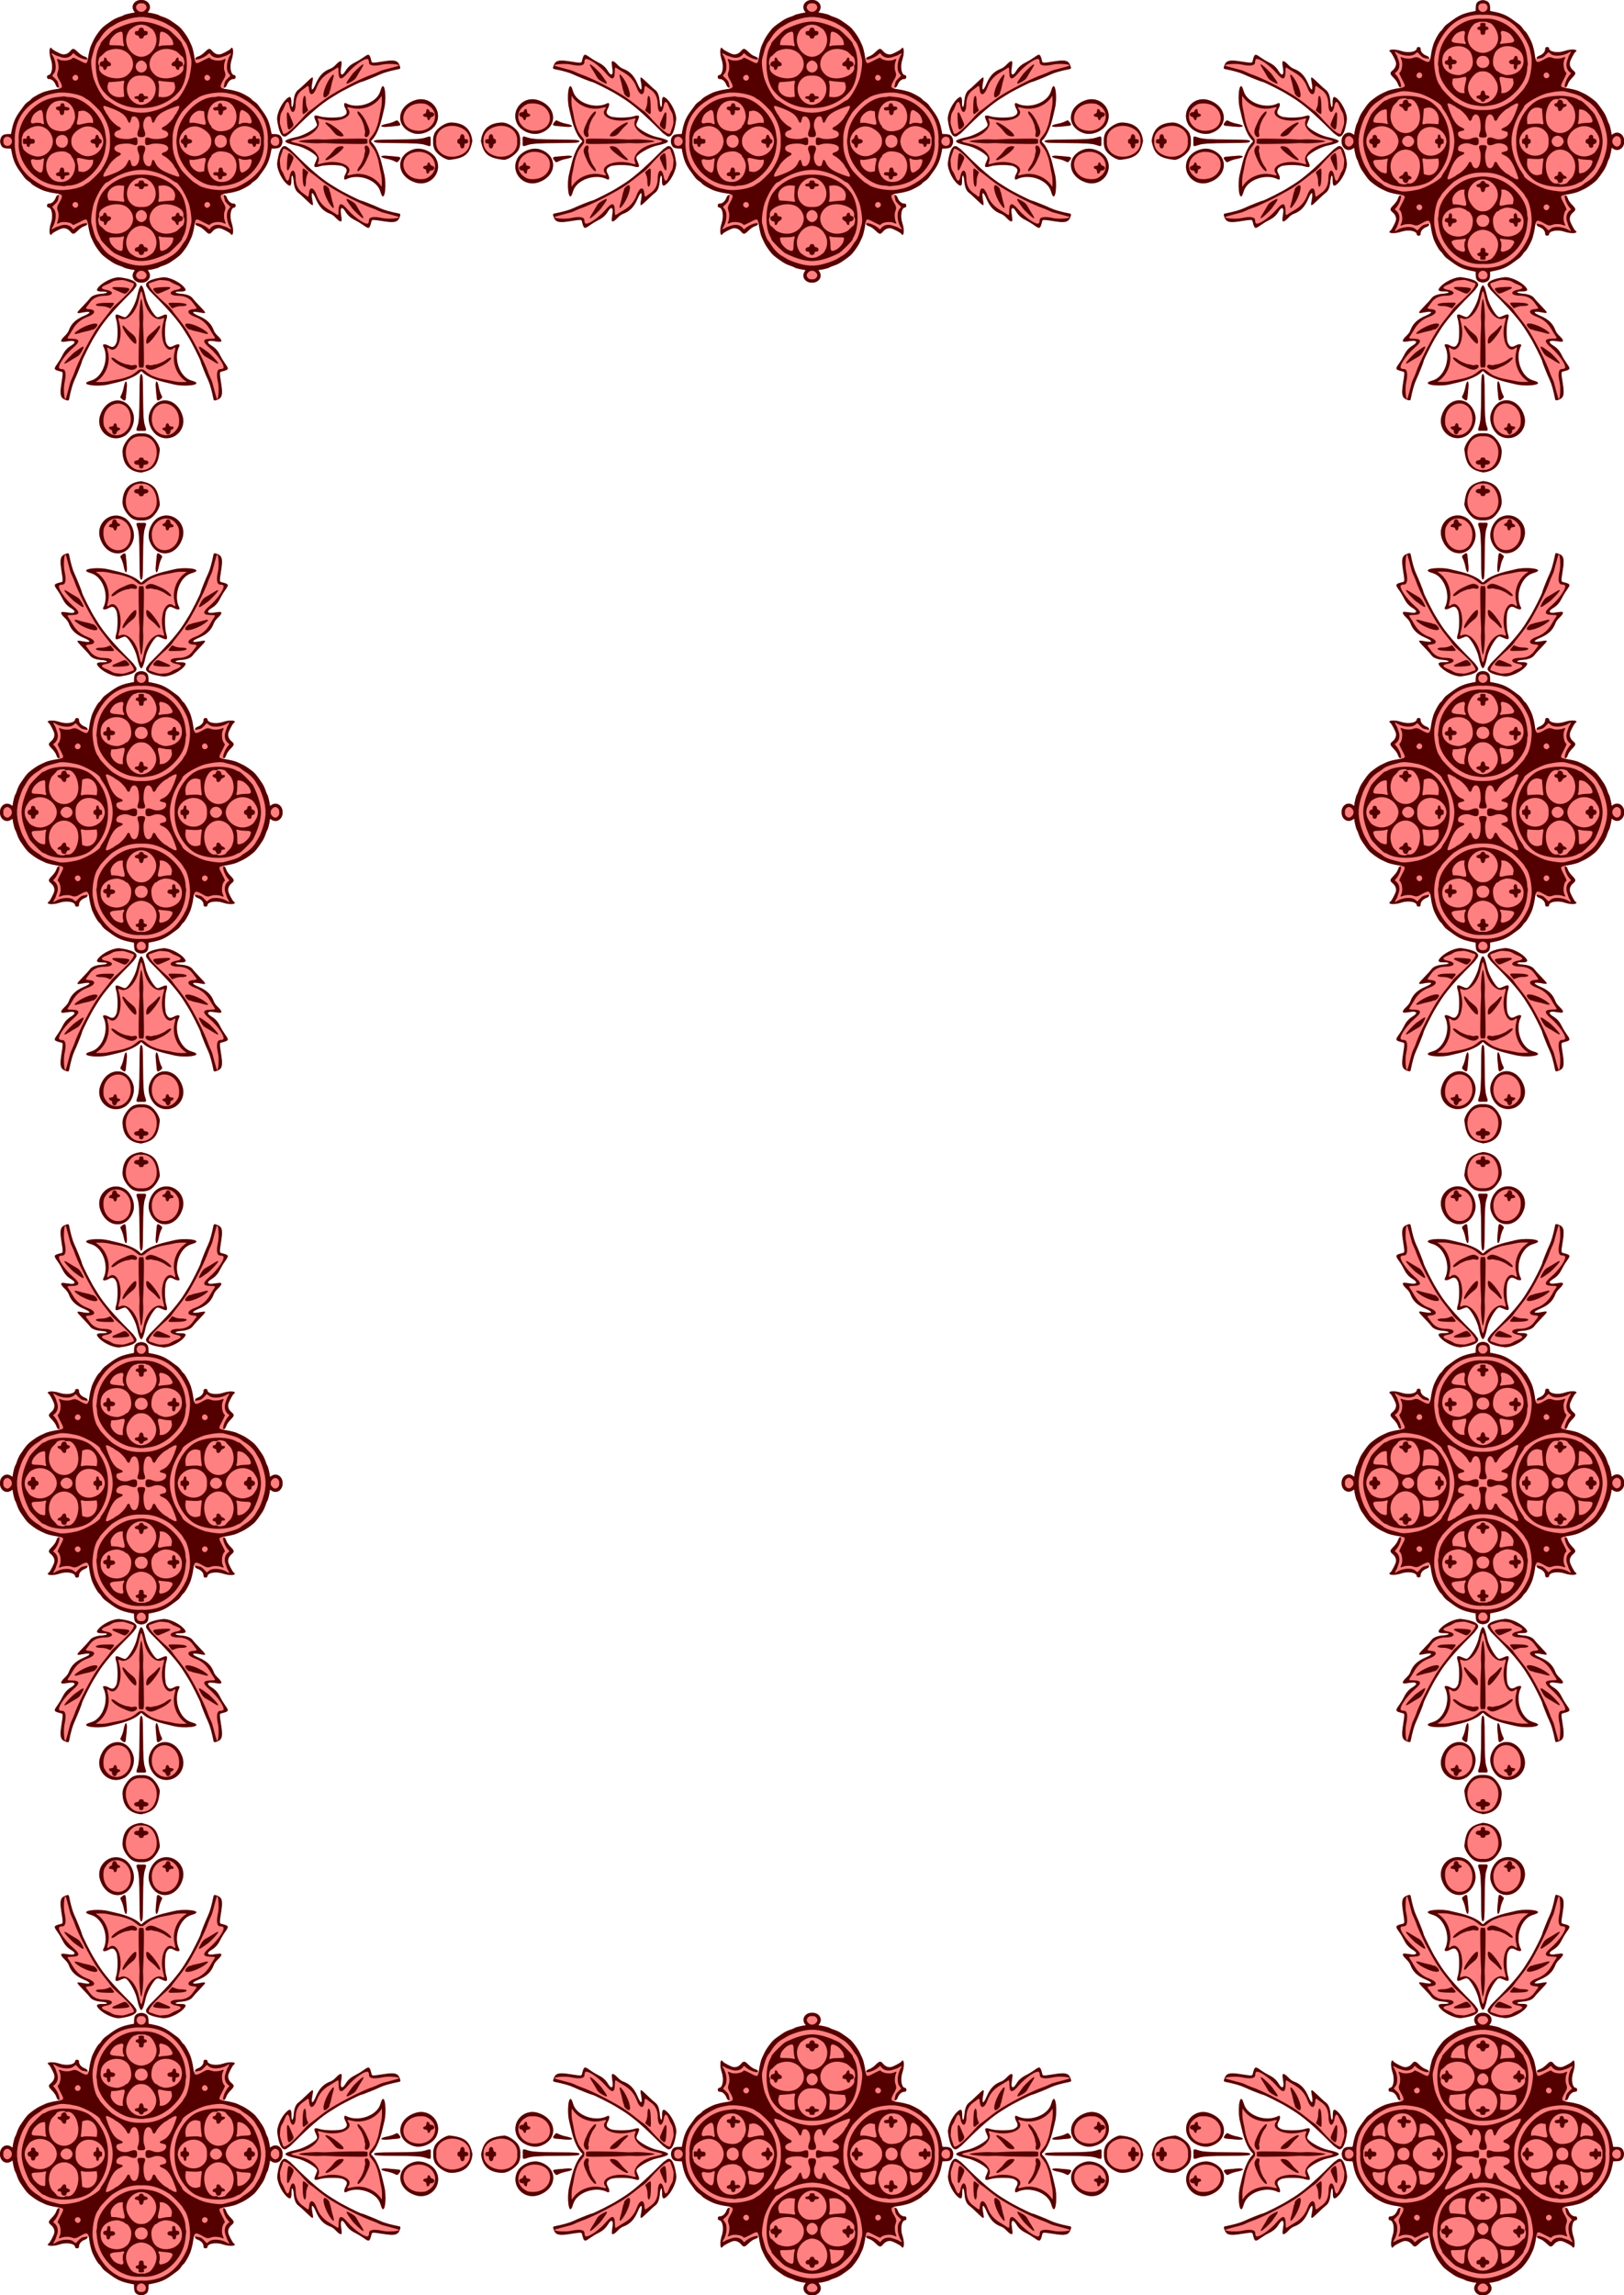 <?xml version="1.0" encoding="UTF-8" standalone="no"?>
<svg id="svg4698" xmlns:rdf="http://www.w3.org/1999/02/22-rdf-syntax-ns#" xmlns="http://www.w3.org/2000/svg" height="451.56mm" width="319.58mm" version="1.1" xmlns:cc="http://creativecommons.org/ns#" xmlns:xlink="http://www.w3.org/1999/xlink" viewBox="0 0 1132.37 1600.033" xmlns:dc="http://purl.org/dc/elements/1.1/">
<g id="layer1" transform="translate(2763 -3907.7)">
<g id="g9058">
<g id="g9032">
<path id="path6819" d="m98.014 0c-4.309 0.044-7.521 4.313-4.277 8.33 0.262 0.325 0.22 0.474-0.141 0.488-1.556 0.061-6.535 1.234-7.238 1.705-0.45 0.302-1.497 0.767-2.326 1.031-2.428 0.775-4.411 1.69-6.016 2.773-5.985 4.042-6.937 4.863-9.297 8.027-1.927 2.583-3.002 4.344-3.992 6.531-0.427 0.943-0.983 2.142-1.234 2.666-0.699 1.454-1.521 4.766-2.115 8.518-0.055 0.349-0.106 0.626-0.158 0.924-0.136-0.192-0.321-0.33-0.557-0.389-0.172-0.507-0.622-0.737-2.818-1.607-0.881-0.349-2.602-1.619-3.824-2.822-2.639-2.599-3.314-2.684-5.039-0.629-1.619 1.929-3.621 2.725-5.742 2.279-1.452-0.305-6.543-2.981-6.982-3.67-0.352-0.552-0.66-0.813-0.916-0.84-1.109-0.117-1.256 4.153 0.09 8.117 1.705 5.019 0.674 10.937-1.91 10.973-0.635 0.01-1.021 1.054-0.721 1.955 0.149 0.448 0.599 0.7 1.248 0.699 1.993 0 3.854 1.679 4.816 4.35 0.357 0.991 1.097 1.632 1.578 1.674h0.094c0.115-0.01 0.202-0.074 0.266-0.172 0.086 0.309 0.181 0.618 0.264 0.926-0.465 0.11-1.004 0.206-1.637 0.295-1.925 0.271-4.178 0.672-5.008 0.895-0.83 0.222-2.188 0.584-3.018 0.803-2.89 0.763-9.482 4.429-9.898 5.504-0.073 0.189-0.917 0.852-1.873 1.475-0.956 0.623-2.156 1.72-2.666 2.438-0.51 0.717-1.879 2.588-3.041 4.16-3.335 4.511-4.756 7.859-5.926 13.957l-0.4 2.086-2.387 0.072c-2.869 0.086-4.103 0.868-4.844 3.074-0.244 0.726-0.353 1.266-0.318 1.912-0.035 0.646 0.074 1.188 0.318 1.914 0.741 2.206 1.975 2.989 4.844 3.074l2.387 0.072 0.4 2.086c1.17 6.098 2.591 9.446 5.926 13.957 1.162 1.572 2.531 3.443 3.041 4.16s1.71 1.815 2.666 2.438 1.8 1.286 1.873 1.475c0.417 1.074 7.009 4.74 9.898 5.504 0.829 0.219 2.188 0.581 3.018 0.803 0.829 0.222 3.082 0.624 5.008 0.895 0.576 0.081 1.079 0.166 1.516 0.264-0.096 0.271-0.19 0.545-0.271 0.834-0.043-0.022-0.085-0.046-0.137-0.051h-0.094c-0.481 0.042-1.221 0.685-1.578 1.676-0.963 2.671-2.823 4.349-4.816 4.348-0.649-0.001-1.099 0.251-1.248 0.699-0.3 0.901 0.086 1.946 0.721 1.955 2.584 0.036 3.615 5.954 1.91 10.973-1.657 4.879-1.05 10.221 0.826 7.277 0.439-0.689 5.53-3.365 6.982-3.67 2.121-0.446 4.123 0.351 5.742 2.279 1.725 2.055 2.401 1.97 5.039-0.629 1.222-1.204 2.943-2.473 3.824-2.822 2.472-0.979 2.734-1.145 2.875-1.811 0.051-0.24-0.038-0.4-0.217-0.504 0.213-0.079 0.416-0.164 0.617-0.252 0.083 0.434 0.168 0.93 0.258 1.496 0.594 3.752 1.417 7.064 2.115 8.518 0.252 0.524 0.807 1.723 1.234 2.666 0.991 2.187 2.066 3.948 3.992 6.531 2.36 3.164 3.312 3.985 9.297 8.027 1.605 1.084 3.587 1.998 6.016 2.773 0.829 0.265 1.876 0.729 2.326 1.031 0.703 0.471 5.682 1.644 7.238 1.705 0.361 0.014 0.403 0.163 0.141 0.488-3.348 4.147 0.181 8.561 4.697 8.32 4.516 0.24 8.043-4.173 4.695-8.32-0.262-0.325-0.218-0.474 0.143-0.488 1.556-0.061 6.533-1.234 7.236-1.705 0.451-0.302 1.497-0.767 2.326-1.031 2.428-0.775 4.413-1.69 6.018-2.773 5.985-4.042 6.935-4.863 9.295-8.027 1.927-2.583 3.003-4.344 3.994-6.531 0.427-0.943 0.983-2.142 1.234-2.666 0.699-1.454 1.521-4.766 2.115-8.518 0.084-0.531 0.162-0.99 0.24-1.404 0.125 0.127 0.277 0.236 0.471 0.318-0.055 0.093-0.085 0.203-0.055 0.346 0.141 0.665 0.405 0.832 2.877 1.811 0.881 0.349 2.602 1.619 3.824 2.822 2.639 2.599 3.312 2.684 5.037 0.629 1.619-1.929 3.623-2.725 5.744-2.279 1.452 0.305 6.543 2.981 6.982 3.67 1.877 2.943 2.483-2.399 0.826-7.277-1.705-5.019-0.674-10.937 1.91-10.973 0.635-0.01 1.019-1.054 0.719-1.955-0.149-0.448-0.599-0.7-1.248-0.699-1.993 0-3.852-1.677-4.814-4.348-0.381-1.057-1.198-1.718-1.672-1.676-0.096 0.01-0.171 0.058-0.232 0.127-0.15-0.297-0.327-0.572-0.545-0.814 0.515-0.138 1.132-0.254 1.883-0.359 1.925-0.271 4.18-0.672 5.01-0.895 0.83-0.222 2.186-0.584 3.016-0.803 2.89-0.763 9.484-4.43 9.9-5.504 0.073-0.189 0.917-0.852 1.873-1.475 0.956-0.623 2.156-1.72 2.666-2.438 0.51-0.717 1.877-2.588 3.039-4.16 3.335-4.511 4.758-7.859 5.928-13.957l0.4-2.086 2.387-0.072c2.869-0.086 4.101-0.868 4.842-3.074 0.244-0.726 0.353-1.268 0.318-1.914 0.035-0.646-0.074-1.186-0.318-1.912-0.741-2.206-1.973-2.989-4.842-3.074l-2.387-0.072-0.4-2.086c-1.17-6.098-2.592-9.446-5.928-13.957-1.162-1.572-2.529-3.443-3.039-4.16-0.51-0.717-1.71-1.815-2.666-2.438s-1.8-1.286-1.873-1.475c-0.417-1.074-7.011-4.74-9.9-5.504-0.829-0.219-2.186-0.581-3.016-0.803-0.829-0.222-3.084-0.624-5.01-0.895-0.649-0.091-1.196-0.191-1.668-0.305 0.182-0.235 0.331-0.499 0.453-0.783 0.036 0.015 0.068 0.035 0.109 0.039 0.473 0.042 1.291-0.617 1.672-1.674 0.963-2.671 2.821-4.351 4.814-4.35 0.649 0.001 1.099-0.251 1.248-0.699 0.3-0.901-0.084-1.946-0.719-1.955-2.584-0.036-3.615-5.954-1.91-10.973 1.346-3.964 1.197-8.234 0.088-8.117-0.256 0.027-0.562 0.288-0.914 0.84-0.439 0.689-5.53 3.365-6.982 3.67-2.121 0.446-4.125-0.351-5.744-2.279-1.725-2.055-2.399-1.97-5.037 0.629-1.222 1.204-2.943 2.473-3.824 2.822-2.472 0.979-2.736 1.145-2.877 1.81-0.039 0.185 0.01 0.321 0.109 0.424-0.184 0.031-0.369 0.063-0.553 0.088-0.07-0.38-0.138-0.778-0.213-1.25-0.594-3.752-1.417-7.064-2.115-8.518-0.252-0.524-0.808-1.723-1.234-2.666-0.991-2.187-2.067-3.948-3.994-6.531-2.36-3.164-3.31-3.985-9.295-8.027-1.605-1.084-3.589-1.998-6.018-2.773-0.829-0.265-1.876-0.729-2.326-1.031-0.703-0.471-5.68-1.644-7.236-1.705-0.36-0.014-0.405-0.163-0.143-0.488 3.348-4.147-0.18-8.561-4.695-8.32-0.152-0.014-0.291-0.014-0.43-0.014zm-62.371 37.15 0.195 0.057c0.01 0.093 0.009 0.186 0.02 0.279l-0.215-0.336zm125.58 0-0.256 0.4c0.034-0.119 0.077-0.24 0.107-0.357l0.148-0.043zm95.361 1.06v0.002c-0.726 0.04-1.751 0.725-3.404 1.916-1.488 1.072-4.052 2.612-5.697 3.422-3.087 1.519-5.038 3.247-6.68 5.92-1.665 2.71-2.876 3.272-3.289 1.523-0.207-0.877-0.119-1.945 0.525-6.346 0.402-2.746-1.043-2.596-3.893 0.402-1.409 1.482-2.703 2.439-3.877 2.869-4.822 1.765-7.791 4.855-10.25 10.664-2.354 5.561-3.53 4.948-2.342-1.221 0.865-4.49 0.615-4.472-4.34 0.332-2.404 2.331-4.795 4.511-5.312 4.842-1.853 1.185-3.047 4.029-3.365 8.025-0.4 5.022-1.697 5.564-1.641 0.686 0.048-4.191-0.967-4.665-3.83-1.787-3.44 3.458-6.452 10.478-6.006 13.998 0.946 7.46 2.737 11.55 5.004 11.705 0.079 0.01 0.16 0.01 0.24 0 0.564-0.03 1.154-0.295 1.768-0.809 0.612-0.511 1.219-0.93 1.35-0.928 0.131 0 1.615-1.376 3.297-3.062 11.12-11.154 19.316-18.166 25.84-22.109 1.574-0.951 3.325-2.038 3.891-2.416 3.127-2.087 16.413-8.809 17.387-8.795 0.616 0.01 9.688-3.622 12.82-5.131 2.595-1.25 7.338-2.601 13.203-3.76 1.243-0.245 1.292-0.697 0.332-3.025-1.201-2.914-3.602-3.472-10.379-2.414-8.556 1.336-8.725 1.335-9.08-0.082-0.791-3.155-1.211-4.48-2.272-4.422zm151.35 0.002c-1.061-0.058-1.478 1.265-2.269 4.42-0.355 1.417-0.524 1.42-9.08 0.084-6.777-1.058-9.178-0.5-10.379 2.414-0.96 2.328-0.911 2.78 0.332 3.025 5.865 1.159 10.608 2.51 13.203 3.76 3.133 1.509 12.204 5.139 12.82 5.131 0.973-0.014 14.26 6.706 17.387 8.793 0.565 0.377 2.316 1.466 3.891 2.418 6.524 3.943 14.72 10.954 25.84 22.107 1.682 1.687 3.164 3.067 3.295 3.064 0.131 0 0.738 0.414 1.35 0.926 0.614 0.513 1.206 0.781 1.77 0.811h0.24c2.267-0.155 4.056-4.245 5.002-11.705 0.446-3.52-2.566-10.54-6.006-13.998-2.863-2.878-3.876-2.404-3.828 1.787 0.056 4.879-1.24 4.337-1.641-0.686-0.319-3.996-1.512-6.843-3.365-8.027-0.518-0.331-2.908-2.509-5.312-4.84-4.955-4.804-5.207-4.824-4.342-0.334 1.188 6.169 0.014 6.781-2.34 1.221-2.459-5.809-5.43-8.897-10.252-10.662-1.174-0.43-2.466-1.387-3.875-2.869-2.85-2.999-4.296-3.148-3.894-0.402 0.644 4.401 0.733 5.468 0.525 6.346-0.413 1.748-1.625 1.187-3.289-1.523-1.642-2.673-3.591-4.401-6.678-5.92-1.645-0.81-4.209-2.35-5.697-3.422-1.653-1.191-2.68-1.878-3.406-1.918zm-141.01 21.861v0.004c-0.272 0.001-0.571 0.265-0.887 0.852-0.195 0.361-0.648 1.631-1.008 2.82-2.437 8.06-15.589 12.61-23.867 8.256-1.532-0.806-1.746 1.177-0.391 3.625 1.574 2.842 1.17 4.056-1.838 5.498-2.375 1.138-12.438 1.134-16.059-0.01-4.04-1.274-4.601-0.643-2.824 3.176 0.505 1.086 0.912 2.334 0.906 2.775-0.03 2.123-8.753 7.292-14.309 8.477-5.048 1.077-7.693 2.105-7.799 2.953 0.105 0.848 2.751 1.879 7.799 2.955 5.555 1.185 14.279 6.351 14.309 8.475 0.01 0.442-0.401 1.692-0.906 2.777-1.777 3.819-1.216 4.45 2.824 3.176 3.62-1.141 13.684-1.146 16.059-0.01 3.008 1.442 3.412 2.656 1.838 5.498-1.355 2.448-1.141 4.431 0.391 3.625 8.278-4.354 21.431 0.196 23.867 8.256 0.36 1.19 0.813 2.459 1.008 2.82 2.248 4.17 3.543-7.944 1.631-15.256-0.244-0.933-0.69-2.8-0.992-4.148-1.796-8.02-4.293-13.935-7.174-16.992l-0.939-0.996 0.1-0.182-0.1-0.18 0.939-0.996c2.881-3.057 5.378-8.972 7.174-16.992 0.302-1.349 0.748-3.215 0.992-4.148 1.643-6.283 0.919-16.114-0.744-16.107zm130.67 0.004c-1.663-0.01-2.388 9.822-0.744 16.105 0.244 0.933 0.69 2.8 0.992 4.148 1.796 8.02 4.293 13.937 7.174 16.994l0.938 0.994-0.098 0.182 0.098 0.182-0.938 0.996c-2.881 3.057-5.378 8.972-7.174 16.992-0.302 1.349-0.748 3.215-0.992 4.148-1.912 7.312-0.619 19.424 1.629 15.254 0.195-0.361 0.65-1.629 1.01-2.818 2.437-8.06 15.589-12.61 23.867-8.256 1.532 0.806 1.744-1.179 0.389-3.627-1.574-2.842-1.168-4.054 1.84-5.496 2.375-1.138 12.438-1.134 16.059 0.01 4.04 1.274 4.601 0.643 2.824-3.176-0.505-1.086-0.914-2.336-0.908-2.777 0.03-2.123 8.755-7.292 14.311-8.477 5.048-1.077 7.691-2.105 7.797-2.953-0.105-0.848-2.749-1.877-7.797-2.953-5.555-1.185-14.281-6.354-14.311-8.477-0.01-0.442 0.403-1.692 0.908-2.777 1.777-3.819 1.216-4.448-2.824-3.174-3.62 1.141-13.684 1.146-16.059 0.01-3.008-1.442-3.414-2.656-1.84-5.498 1.355-2.448 1.143-4.431-0.389-3.625-8.278 4.354-21.431-0.196-23.867-8.256-0.36-1.19-0.815-2.459-1.01-2.82-0.316-0.586-0.613-0.851-0.885-0.852v-0.004zm-104.24 9.1c-1.243 0.01-2.534 0.207-3.848 0.627-13.504 4.311-14.224 19.16-1.121 23.141 0.982 0.298 2.043 0.433 3.137 0.426 4.737-0.033 10.082-2.761 12.248-6.654 4.64-8.339-1.714-17.602-10.416-17.539zm77.807 0c-8.702-0.063-15.054 9.2-10.414 17.539 2.166 3.893 7.511 6.622 12.248 6.654 1.093 0.01 2.153-0.127 3.135-0.426 13.103-3.981 12.385-18.829-1.119-23.141-1.314-0.419-2.606-0.618-3.85-0.627zm-94.459 14.787c-0.4-0.01-0.959 0.277-2.102 0.844-1.013 0.503-3.15 1.162-4.75 1.465-4.854 0.92-5.271 2.119-1.869 2.189h0.732c0.596-0.013 1.278-0.054 2.047-0.129 2.262-0.221 4.779-0.455 5.596-0.521 3.087-0.252 3.344-0.757 1.494-2.941-0.506-0.598-0.748-0.897-1.148-0.904v-0.002zm111.11 0c-0.4 0.01-0.64 0.306-1.147 0.904-1.849 2.184-1.594 2.69 1.492 2.941 0.817 0.067 3.334 0.301 5.596 0.521 0.769 0.075 1.453 0.118 2.049 0.131 0.261 0.01 0.504 0.01 0.73 0 3.402-0.07 2.987-1.269-1.867-2.189-1.6-0.303-3.737-0.964-4.75-1.467-1.143-0.567-1.703-0.849-2.103-0.842zm-73.006 1.467c-0.677 0-1.308 0.048-1.869 0.143-3.778 0.639-8.935 4.498-10.176 7.615-0.713 1.792-0.962 3.589-0.822 5.312-0.14 1.723 0.109 3.521 0.822 5.312 1.24 3.117 6.398 6.976 10.176 7.615 11.658-1.135 14.419-4.375 16.293-12.928-0.779-8.438-5.707-12.795-14.424-13.07zm34.9 0c-8.717 0.276-13.643 4.632-14.422 13.07 1.873 8.553 4.635 11.793 16.293 12.928 3.778-0.639 8.935-4.498 10.176-7.615 0.713-1.792 0.96-3.589 0.82-5.312 0.14-1.723-0.107-3.521-0.82-5.312-1.24-3.117-6.398-6.976-10.176-7.615-0.561-0.095-1.194-0.14-1.871-0.143zm-50.41 9.766c-0.548 0.019-1.416 0.301-2.777 0.762-2.818 0.955-7.929 1.274-21.211 1.326-12.117 0.048-14.415 0.183-14.734 1.217 0.319 1.034 2.617 1.169 14.734 1.217 13.282 0.052 18.393 0.371 21.211 1.326 3.63 1.23 3.749 1.176 3.666-1.689-0.01-0.322-0.02-0.594-0.035-0.854 0.015-0.26 0.026-0.532 0.035-0.854 0.052-1.791 0.026-2.483-0.889-2.451zm65.922 0c-0.914-0.032-0.943 0.661-0.891 2.451 0.01 0.322 0.022 0.594 0.037 0.854-0.015 0.26-0.028 0.532-0.037 0.854-0.083 2.865 0.038 2.919 3.668 1.689 2.818-0.955 7.927-1.274 21.209-1.326 12.117-0.048 14.417-0.183 14.736-1.217-0.319-1.034-2.619-1.169-14.736-1.217-13.282-0.052-18.391-0.371-21.209-1.326-1.361-0.461-2.229-0.742-2.777-0.762zm-166.79 6.641v0.002h-0.24c-2.267 0.155-4.058 4.245-5.004 11.705-0.446 3.52 2.566 10.54 6.006 13.998 2.863 2.878 3.878 2.404 3.83-1.787-0.056-4.879 1.24-4.337 1.641 0.686 0.319 3.996 1.512 6.843 3.365 8.027 0.518 0.331 2.908 2.509 5.312 4.84 4.955 4.804 5.205 4.824 4.34 0.334-1.188-6.169-0.012-6.782 2.342-1.221 2.459 5.809 5.428 8.897 10.25 10.662 1.174 0.43 2.468 1.387 3.877 2.869 2.85 2.999 4.295 3.148 3.893 0.402-0.644-4.401-0.733-5.468-0.525-6.346 0.413-1.748 1.625-1.187 3.289 1.523 1.642 2.673 3.593 4.401 6.68 5.92 1.645 0.81 4.209 2.35 5.697 3.422 4.069 2.931 4.344 2.81 5.676-2.504 0.355-1.417 0.524-1.42 9.08-0.084 6.479 1.012 8.956 0.541 10.211-2.049 0.056-0.032 0.114-0.055 0.17-0.09 0.317-0.408 0.37-0.755 0.287-1.055 0.586-1.592 0.451-2.034-0.621-2.246-5.865-1.159-10.608-2.51-13.203-3.76-3.133-1.509-12.204-5.139-12.82-5.131-0.973 0.014-14.26-6.706-17.387-8.793-0.565-0.378-2.316-1.465-3.891-2.416-6.524-3.943-14.72-10.956-25.84-22.109-1.682-1.687-3.166-3.065-3.297-3.062-0.131 0-0.738-0.416-1.35-0.928-0.614-0.513-1.204-0.781-1.768-0.811zm267.66 0.002c-0.564 0.03-1.156 0.297-1.77 0.811-0.612 0.512-1.219 0.928-1.35 0.926-0.131 0-1.613 1.378-3.295 3.064-11.12 11.154-19.316 18.165-25.84 22.107-1.574 0.952-3.325 2.041-3.891 2.418-3.127 2.087-16.413 8.806-17.387 8.793-0.616-0.01-9.688 3.622-12.82 5.131-2.595 1.25-7.338 2.601-13.203 3.76-1.163 0.23-1.244 0.701-0.467 2.664 0.03 0.182 0.1 0.359 0.211 0.523 1.225 2.767 3.658 3.29 10.303 2.252 8.556-1.336 8.725-1.333 9.08 0.084 1.332 5.314 1.607 5.435 5.676 2.504 1.488-1.072 4.052-2.612 5.697-3.422 3.087-1.519 5.036-3.247 6.678-5.92 1.665-2.71 2.876-3.272 3.289-1.523 0.207 0.877 0.119 1.944-0.525 6.346-0.402 2.746 1.045 2.596 3.894-0.402 1.409-1.482 2.701-2.439 3.875-2.869 4.822-1.765 7.793-4.855 10.252-10.664 2.354-5.561 3.528-4.948 2.34 1.221-0.865 4.49-0.613 4.472 4.342-0.332 2.404-2.331 4.795-4.511 5.312-4.842 1.853-1.185 3.047-4.029 3.365-8.025 0.4-5.022 1.697-5.564 1.641-0.686-0.048 4.191 0.965 4.665 3.828 1.787 3.44-3.458 6.452-10.478 6.006-13.998-0.946-7.46-2.735-11.55-5.002-11.705-0.079-0.01-0.16-0.01-0.24 0v-0.002zm-174.57 1.791c-1.093-0.01-2.155 0.127-3.137 0.426-13.103 3.981-12.383 18.829 1.121 23.141 10.511 3.356 19.567-7.382 14.264-16.912-2.166-3.893-7.511-6.622-12.248-6.654zm81.473 0c-4.737 0.033-10.082 2.761-12.248 6.654-5.303 9.53 3.753 20.268 14.264 16.912 13.504-4.311 14.222-19.16 1.119-23.141-0.982-0.298-2.042-0.433-3.135-0.426zm-105.01 4.908c-3.402 0.07-2.985 1.269 1.869 2.189 1.6 0.303 3.737 0.962 4.75 1.465 2.286 1.134 2.237 1.136 3.25-0.06 1.849-2.184 1.592-2.69-1.494-2.941-0.817-0.067-3.334-0.301-5.596-0.521-0.769-0.075-1.451-0.116-2.047-0.129-0.261-0.01-0.506-0.01-0.732 0v-0.002zm127.82 0c-0.596 0.013-1.28 0.053-2.049 0.129-2.262 0.22-4.779 0.455-5.596 0.521-3.087 0.252-3.342 0.757-1.492 2.941 1.012 1.196 0.964 1.197 3.25 0.062 1.013-0.503 3.15-1.162 4.75-1.465 4.854-0.92 5.269-2.119 1.867-2.189h-0.73zm-234.81 50.959 0.23 0.359-0.129-0.037c-0.029-0.106-0.07-0.215-0.102-0.322zm-125.23 0.19c-0.016 0.05-0.037 0.102-0.053 0.152l-0.055 0.016 0.107-0.168z" transform="translate(-2762.9 3907.7)" fill="#ff8080"/>
<path id="path5278" d="m-2664.9 3907.7c-4.309 0.044-7.519 4.312-4.276 8.329 0.262 0.325 0.219 0.474-0.141 0.488-1.556 0.061-6.535 1.235-7.238 1.706-0.45 0.302-1.497 0.765-2.326 1.03-2.428 0.775-4.411 1.69-6.016 2.773-5.985 4.042-6.937 4.864-9.297 8.028-1.927 2.583-3.002 4.343-3.993 6.531-0.427 0.943-0.982 2.142-1.234 2.666-0.699 1.454-1.522 4.766-2.116 8.517-0.713 4.503-0.996 4.682-4.542 2.868-5.26-2.691-5.976-2.988-6.218-2.585-1.026 1.713-6.709 2.532-9.167 1.321-1.794-0.884-2.154-0.721-1.494 0.675 0.85 1.798 1.049 5.565 0.385 7.293-0.852 2.219-0.732 3.284 0.633 5.627 3.133 5.374 2.939 6.234-1.545 6.864-1.925 0.271-4.179 0.673-5.008 0.896-0.83 0.222-2.187 0.583-3.017 0.802-2.89 0.763-9.483 4.429-9.9 5.503-0.073 0.189-0.916 0.853-1.872 1.476s-2.155 1.719-2.666 2.436c-0.51 0.717-1.879 2.59-3.041 4.162-3.335 4.511-4.756 7.858-5.927 13.956l-0.4 2.087-2.388 0.072c-2.869 0.086-4.101 0.868-4.842 3.074-0.244 0.726-0.353 1.268-0.318 1.914-0.035 0.646 0.074 1.188 0.318 1.914 0.741 2.206 1.973 2.988 4.842 3.074l2.388 0.072 0.4 2.087c1.17 6.098 2.591 9.444 5.927 13.956 1.162 1.572 2.53 3.445 3.041 4.162s1.71 1.813 2.666 2.436c0.956 0.623 1.798 1.287 1.872 1.476 0.417 1.074 7.011 4.74 9.9 5.503 0.829 0.219 2.187 0.58 3.017 0.802 0.829 0.222 3.083 0.625 5.008 0.896 4.484 0.63 4.678 1.49 1.545 6.864-1.366 2.343-1.485 3.408-0.633 5.627 0.664 1.729 0.465 5.495-0.385 7.293-0.66 1.396-0.3 1.559 1.494 0.675 2.458-1.211 8.141-0.392 9.167 1.321 0.242 0.403 0.958 0.106 6.218-2.585 3.546-1.814 3.829-1.636 4.542 2.868 0.594 3.752 1.417 7.064 2.116 8.517 0.252 0.524 0.807 1.723 1.234 2.666 0.991 2.187 2.067 3.948 3.993 6.531 2.36 3.164 3.311 3.986 9.297 8.028 1.605 1.084 3.587 1.998 6.016 2.773 0.829 0.265 1.876 0.728 2.326 1.03 0.703 0.471 5.681 1.645 7.238 1.706 0.361 0.014 0.404 0.163 0.141 0.488-3.348 4.147 0.18 8.56 4.696 8.32 4.516 0.24 8.044-4.173 4.696-8.32-0.262-0.325-0.219-0.474 0.141-0.488 1.556-0.061 6.535-1.235 7.238-1.706 0.451-0.302 1.497-0.765 2.326-1.03 2.428-0.775 4.411-1.69 6.016-2.773 5.985-4.042 6.937-4.864 9.297-8.028 1.927-2.583 3.003-4.343 3.993-6.531 0.427-0.943 0.982-2.142 1.234-2.666 0.699-1.454 1.522-4.766 2.116-8.517 0.713-4.503 0.996-4.682 4.542-2.868 5.26 2.691 5.976 2.988 6.218 2.585 1.026-1.713 6.709-2.532 9.167-1.321 1.794 0.884 2.154 0.721 1.494-0.675-0.85-1.798-1.049-5.565-0.385-7.293 0.852-2.219 0.732-3.284-0.633-5.627-3.133-5.374-2.939-6.234 1.545-6.864 1.925-0.271 4.179-0.674 5.008-0.896 0.83-0.222 2.187-0.583 3.017-0.802 2.89-0.763 9.484-4.429 9.9-5.503 0.073-0.189 0.916-0.853 1.872-1.476 0.956-0.623 2.156-1.719 2.666-2.436 0.51-0.717 1.879-2.59 3.041-4.162 3.335-4.511 4.756-7.858 5.927-13.956l0.4-2.087 2.388-0.072c2.869-0.086 4.101-0.868 4.842-3.074 0.244-0.726 0.353-1.268 0.318-1.914 0.035-0.646-0.074-1.188-0.318-1.914-0.741-2.206-1.973-2.988-4.842-3.074l-2.388-0.072-0.4-2.087c-1.17-6.098-2.591-9.444-5.927-13.956-1.162-1.572-2.53-3.445-3.041-4.162-0.51-0.717-1.71-1.813-2.666-2.436s-1.798-1.287-1.872-1.476c-0.417-1.074-7.011-4.74-9.9-5.503-0.829-0.219-2.187-0.58-3.017-0.802-0.829-0.222-3.083-0.625-5.008-0.896-4.484-0.63-4.678-1.49-1.545-6.864 1.366-2.343 1.485-3.408 0.633-5.627-0.664-1.729-0.465-5.495 0.385-7.293 0.66-1.396 0.3-1.559-1.494-0.675-2.458 1.211-8.141 0.392-9.167-1.321-0.242-0.403-0.958-0.106-6.218 2.585-3.546 1.814-3.829 1.636-4.542-2.868-0.594-3.752-1.417-7.064-2.116-8.517-0.252-0.524-0.807-1.723-1.234-2.666-0.991-2.187-2.067-3.948-3.993-6.531-2.36-3.164-3.311-3.986-9.297-8.028-1.605-1.084-3.588-1.998-6.016-2.773-0.829-0.265-1.875-0.728-2.326-1.03-0.703-0.471-5.681-1.645-7.238-1.706-0.36-0.014-0.404-0.164-0.141-0.488 3.348-4.147-0.18-8.56-4.696-8.32-0.141-0.01-0.281-0.01-0.42-0.01zm-0.348 2.305c0.12-0.01 0.24-0.01 0.36 0 0.137 0.01 0.274 0.022 0.409 0.044 1.08-0.178 2.252 0.117 3.054 1.136 0.913 1.16 0.816 2.361-0.286 3.516-0.908 0.953-1.868 1.356-2.768 1.226-0.113 0.016-0.226 0.024-0.34 0.024-0.799 0-1.633-0.416-2.428-1.25-1.101-1.156-1.199-2.356-0.286-3.516 0.614-0.78 1.445-1.137 2.285-1.181zm-0.197 9.527c0.054 0.013 0.427 0.056 0.966 0.113 0.538-0.057 0.912-0.1 0.966-0.113 0.104-0.025 1.561 0.132 3.238 0.348 3.797 0.49 11.043 2.912 13.534 4.523 1.031 0.667 2.52 1.56 3.309 1.984 2.303 1.238 5.252 4.175 7.004 6.976 0.894 1.43 1.806 2.772 2.026 2.983 1.148 1.104 2.383 3.843 3.262 7.236 0.541 2.089 1.133 4.294 1.314 4.9 0.624 2.081 0.254 6.642-0.999 12.323-1.336 6.059-7.675 16.922-9.857 16.892-0.148 0-1.092 0.583-2.098 1.3-6.322 4.506-14.777 7.234-21.699 7.297-6.922-0.063-15.378-2.791-21.699-7.297-1.006-0.717-1.95-1.303-2.098-1.3-2.182 0.031-8.52-10.832-9.856-16.892-1.253-5.681-1.622-10.242-0.999-12.323 0.181-0.606 0.773-2.811 1.314-4.9 0.879-3.393 2.114-6.132 3.263-7.236 0.22-0.211 1.131-1.554 2.025-2.983 1.752-2.801 4.701-5.738 7.004-6.976 0.789-0.424 2.278-1.317 3.309-1.984 2.491-1.611 9.737-4.032 13.534-4.523 1.677-0.216 3.133-0.373 3.238-0.348zm0.966 3.209c-5.297 0.073-11.3 1.83-18.54 5.362-1.776 0.866-9.807 8.878-9.794 9.771 0 0.306-0.228 0.936-0.515 1.401-4.603 7.444-3.571 24.408 1.914 31.464 6.263 8.056 16.261 12.244 25.978 12.262 0.32 0.001 0.639 0 0.958-0.013 0.319 0.01 0.638 0.014 0.958 0.013 9.717-0.018 19.715-4.206 25.978-12.262 5.485-7.056 6.517-24.02 1.914-31.464-0.287-0.465-0.519-1.096-0.515-1.401 0.012-0.892-8.019-8.904-9.794-9.771-7.241-3.533-13.243-5.289-18.54-5.362zm0 2.159c0.372 0.01 0.771 0.046 1.267 0.107 1.441 0.177 2.738 0.676 4.231 1.625 1.184 0.753 2.306 1.56 2.493 1.794 6.368 7.985-0.145 18.635-7.992 18.914-7.847-0.279-14.36-10.929-7.992-18.914 0.187-0.234 1.309-1.042 2.493-1.794 1.493-0.949 2.791-1.448 4.231-1.625 0.495-0.061 0.895-0.101 1.267-0.107zm0 2.03c-0.759 0.021-1.589 0.483-1.734 1.263-0.178 0.962-0.388 1.141-1.349 1.154-0.915 0.013-1.183 0.213-1.375 1.025-0.258 1.091 0.581 2.014 1.815 1.997 0.383-0.01 0.82 0.465 1.069 1.148 0.248 0.681 0.648 1.031 1.081 1.067h0.122c0.123-0.01 0.247-0.042 0.371-0.098 0.165 0.074 0.331 0.11 0.493 0.096 0.433-0.035 0.833-0.386 1.081-1.067 0.249-0.684 0.686-1.153 1.069-1.148 1.234 0.017 2.072-0.905 1.815-1.997-0.192-0.811-0.46-1.012-1.375-1.025-0.961-0.013-1.17-0.192-1.349-1.154-0.145-0.779-0.974-1.242-1.734-1.263zm-14.096 2.86c0.974 0.058 1.179 1.089 1.214 3.563 0.023 1.642 0.244 3.746 0.492 4.675 0.369 1.383 0.432 1.9-0.032 1.914-0.211 0.01-0.531-0.09-0.981-0.257-0.604-0.224-2.887-0.414-5.073-0.422-4.438-0.016-4.178 0.212-3.396-2.981 0.434-1.774 3.334-4.899 5.362-5.78 0.973-0.422 1.686-0.677 2.209-0.711 0.072 0 0.14-0.01 0.205 0zm28.192 0h0.205c0.523 0.034 1.237 0.288 2.209 0.711 2.028 0.881 4.928 4.006 5.362 5.78 0.782 3.193 1.042 2.965-3.396 2.981-2.186 0.01-4.468 0.198-5.073 0.422-0.45 0.167-0.77 0.264-0.981 0.257-0.464-0.015-0.401-0.531-0.033-1.914 0.248-0.929 0.469-3.033 0.492-4.675 0.035-2.474 0.239-3.505 1.214-3.563zm-77.189 11.226c-1.109-0.117-1.257 4.154 0.089 8.118 1.705 5.019 0.675 10.936-1.91 10.972-0.635 0.01-1.02 1.054-0.72 1.955 0.149 0.448 0.599 0.7 1.248 0.699 1.993 0 3.852 1.678 4.815 4.349 0.357 0.991 1.098 1.633 1.579 1.674h0.093c0.284-0.025 0.444-0.303 0.312-0.9-0.107-0.482-0.303-1.504-0.438-2.272-0.177-1.015-0.771-1.897-2.179-3.238l-1.935-1.843 1.374-1.853c1.852-2.498 1.287-8.63-1.147-12.449l-0.879-1.379 0.913 0.265c0.502 0.146 1.172 0.473 1.488 0.727s0.916 0.551 1.334 0.662c0.418 0.11 1.699 0.542 2.846 0.96 3.142 1.144 6.285 0.413 8.055-1.873l0.685-0.884 1.375 1.173c2.889 2.466 8.735 4.299 8.381 2.628-0.141-0.665-0.404-0.832-2.876-1.81-0.881-0.349-2.602-1.619-3.824-2.823-2.639-2.599-3.313-2.683-5.038-0.628-1.619 1.929-3.623 2.724-5.744 2.278-1.452-0.305-6.543-2.981-6.982-3.67-0.352-0.552-0.659-0.813-0.915-0.84zm126.19 0c-0.256 0.027-0.563 0.288-0.915 0.84-0.439 0.689-5.53 3.365-6.982 3.67-2.121 0.446-4.125-0.349-5.744-2.278-1.725-2.055-2.4-1.971-5.038 0.628-1.222 1.204-2.943 2.474-3.824 2.823-2.472 0.979-2.735 1.145-2.876 1.81-0.353 1.671 5.493-0.162 8.381-2.628l1.375-1.173 0.685 0.884c1.77 2.286 4.913 3.017 8.055 1.873 1.148-0.418 2.428-0.85 2.846-0.96 0.418-0.11 1.018-0.408 1.334-0.662 0.316-0.254 0.985-0.581 1.488-0.727l0.913-0.265-0.879 1.379c-2.434 3.818-2.999 9.95-1.147 12.449l1.374 1.853-1.935 1.843c-1.409 1.341-2.002 2.223-2.179 3.238-0.134 0.767-0.331 1.789-0.438 2.272-0.132 0.597 0.028 0.875 0.312 0.9 0.473 0.042 1.291-0.617 1.672-1.674 0.963-2.671 2.822-4.35 4.815-4.349 0.649 0.001 1.099-0.251 1.248-0.699 0.3-0.901-0.085-1.946-0.72-1.955-2.584-0.036-3.614-5.953-1.91-10.972 1.346-3.964 1.199-8.235 0.089-8.118zm-80.472 0.793c10.143 0.098 16.177 11.56 7.385 18.463-1.724 1.354-4.106 1.982-6.612 2.045-0.2 0.01-0.401 0.01-0.603 0-6.246-0.066-12.996-3.517-12.181-7.913 0.123-0.666 0.037-1.247-0.208-1.394-0.945-0.566-0.124-5.385 0.993-5.828 0.323-0.128 1.359-1.046 2.303-2.041 1.389-1.464 2.218-1.965 4.356-2.635 1.586-0.496 3.118-0.715 4.567-0.701zm34.759 0c1.449-0.014 2.982 0.204 4.567 0.701 2.138 0.669 2.967 1.17 4.356 2.635 0.944 0.995 1.98 1.913 2.303 2.041 1.117 0.443 1.937 5.263 0.993 5.828-0.245 0.147-0.332 0.728-0.208 1.394 0.816 4.396-5.935 7.847-12.181 7.913-0.202 0-0.402 0.001-0.603 0-2.506-0.063-4.888-0.691-6.612-2.045-8.792-6.902-2.759-18.365 7.385-18.463zm140.77 4.105c-0.726 0.04-1.753 0.727-3.406 1.917-1.488 1.072-4.052 2.611-5.697 3.421-3.087 1.519-5.037 3.248-6.679 5.921-1.665 2.71-2.876 3.271-3.289 1.523-0.207-0.877-0.118-1.945 0.526-6.346 0.402-2.746-1.044-2.597-3.894 0.402-1.409 1.482-2.702 2.44-3.876 2.87-4.822 1.765-7.792 4.854-10.251 10.663-2.354 5.561-3.529 4.948-2.34-1.221 0.865-4.49 0.614-4.471-4.341 0.333-2.404 2.331-4.795 4.509-5.313 4.84-1.853 1.185-3.046 4.03-3.365 8.027-0.4 5.022-1.697 5.564-1.641 0.685 0.048-4.191-0.967-4.665-3.829-1.787-3.44 3.458-6.452 10.478-6.006 13.998 0.946 7.46 2.736 11.551 5.003 11.706 0.079 0.01 0.16 0.01 0.24 0 0.564-0.03 1.155-0.297 1.768-0.81 0.612-0.511 1.219-0.929 1.35-0.927 0.131 0 1.614-1.376 3.296-3.063 11.12-11.154 19.316-18.166 25.84-22.109 1.574-0.951 3.325-2.039 3.89-2.416 3.127-2.087 16.413-8.807 17.387-8.793 0.616 0.01 9.688-3.622 12.82-5.131 2.595-1.25 7.338-2.601 13.203-3.76 1.243-0.245 1.292-0.697 0.332-3.025-1.201-2.914-3.602-3.472-10.379-2.414-8.556 1.336-8.724 1.334-9.08-0.083-0.791-3.155-1.209-4.479-2.27-4.421zm151.35 0c-1.061-0.058-1.479 1.266-2.27 4.421-0.355 1.417-0.524 1.419-9.08 0.083-6.777-1.058-9.178-0.5-10.379 2.414-0.96 2.328-0.91 2.78 0.332 3.025 5.865 1.159 10.608 2.509 13.203 3.76 3.133 1.509 12.204 5.14 12.82 5.131 0.973-0.014 14.26 6.706 17.387 8.793 0.565 0.377 2.316 1.465 3.89 2.416 6.524 3.943 14.72 10.955 25.84 22.109 1.682 1.687 3.165 3.066 3.296 3.063 0.131 0 0.738 0.415 1.35 0.927 0.614 0.513 1.205 0.78 1.768 0.81h0.24c2.267-0.155 4.057-4.246 5.003-11.706 0.446-3.52-2.566-10.54-6.006-13.998-2.863-2.878-3.878-2.404-3.829 1.787 0.056 4.879-1.24 4.337-1.641-0.685-0.319-3.996-1.512-6.842-3.365-8.027-0.518-0.331-2.909-2.509-5.313-4.84-4.955-4.804-5.206-4.824-4.341-0.334 1.188 6.169 0.014 6.782-2.34 1.221-2.459-5.809-5.429-8.898-10.251-10.663-1.174-0.43-2.467-1.388-3.876-2.87-2.85-2.999-4.296-3.148-3.894-0.402 0.644 4.401 0.733 5.469 0.526 6.346-0.413 1.748-1.625 1.187-3.289-1.523-1.642-2.673-3.592-4.402-6.679-5.921-1.645-0.81-4.209-2.349-5.697-3.421-1.653-1.191-2.68-1.878-3.406-1.917zm-334.9 1.909c-0.479 0.01-0.563 0.254-0.647 1.901-0.017 0.339-0.486 0.626-1.161 0.712-2.087 0.267-2.528 3.251-0.54 3.659 0.851 0.175 1.147 0.469 1.247 1.242 0.09 0.694 0.466 1.05 0.899 1.093 0.557 0.055 1.209-0.409 1.469-1.34 0.297-1.064 0.514-1.238 1.568-1.252 1.998-0.028 1.939-2.2-0.084-3.088-0.524-0.23-1.067-0.774-1.206-1.208-0.14-0.435-0.427-1.001-0.638-1.258s-0.62-0.464-0.906-0.461zm50.808 0c-0.287 0-0.695 0.203-0.906 0.461-0.212 0.257-0.499 0.823-0.638 1.258-0.14 0.435-0.682 0.979-1.206 1.208-2.023 0.888-2.082 3.06-0.084 3.088 1.054 0.015 1.271 0.189 1.568 1.252 0.26 0.931 0.912 1.395 1.469 1.34 0.433-0.043 0.809-0.399 0.899-1.093 0.1-0.773 0.396-1.068 1.247-1.242 1.987-0.407 1.547-3.392-0.54-3.659-0.675-0.086-1.144-0.374-1.161-0.712-0.084-1.647-0.168-1.895-0.647-1.901zm131.96 0.996c0.474-0.011 0.814 0.134 0.982 0.457 0.21 0.406 0.377 1.217 0.372 1.803-0.02 2.41 3.195 2.953 9.509 1.606 4.058-0.866 12.402-0.242 11.239 0.84-0.153 0.142-8.545 2.454-11.182 3.081-0.626 0.149-2.079 0.732-3.226 1.295-1.148 0.564-2.947 1.311-3.997 1.66-5.931 1.972-19.672 8.823-28.399 14.16-2.677 1.637-7.14 4.887-10.705 7.796-1.79 1.46-3.855 3.015-4.59 3.455-0.735 0.44-2.46 2.094-3.835 3.675-6.669 7.671-11.834 12.213-13.889 12.346h-0.189c-0.354-0.029-0.593-0.221-0.704-0.584-0.112-0.366-0.294-0.922-0.403-1.236-1.899-5.441-1.879-5.335-1.599-8.675 0.197-2.353 0.501-3.631 1.091-4.577 0.891-1.429 1.456-2.571 2.139-4.327 1.468-3.774 2.742-3.788 3.426-0.037 1.119 6.138 4.092 5.389 4.197-1.057 0.081-5.005 1.667-8.15 5.359-10.626 0.772-0.518 1.741-1.235 2.153-1.593 1.265-1.101 1.626-0.78 1.809 1.608 0.392 5.115 3.316 4.462 5.384-1.202 1.643-4.498 4.526-7.891 8.794-10.347 1.511-0.87 3.478-2.078 4.37-2.684 2.005-1.362 1.944-1.435 2.065 2.486 0.167 5.388 1.952 5.561 6.219 0.606 4.553-5.289 11.049-9.87 13.612-9.928zm152.93 0c2.562 0.058 9.058 4.639 13.612 9.928 4.267 4.956 6.052 4.782 6.219-0.605 0.121-3.922 0.06-3.848 2.065-2.486 0.893 0.606 2.86 1.814 4.37 2.684 4.267 2.457 7.151 5.85 8.793 10.347 2.068 5.664 4.993 6.317 5.385 1.202 0.183-2.388 0.544-2.709 1.809-1.608 0.412 0.358 1.381 1.076 2.153 1.593 3.692 2.475 5.278 5.62 5.359 10.626 0.104 6.446 3.078 7.195 4.197 1.057 0.684-3.751 1.957-3.737 3.426 0.037 0.683 1.755 1.248 2.898 2.139 4.327 0.59 0.947 0.895 2.224 1.091 4.577 0.279 3.34 0.299 3.233-1.599 8.675-0.11 0.314-0.291 0.87-0.403 1.236-0.112 0.363-0.35 0.555-0.704 0.584-0.06 0.01-0.123 0.01-0.189 0-2.054-0.133-7.219-4.675-13.889-12.346-1.375-1.581-3.101-3.235-3.835-3.675-0.735-0.44-2.8-1.994-4.59-3.455-3.565-2.909-8.028-6.159-10.705-7.796-8.727-5.337-22.468-12.189-28.399-14.16-1.05-0.349-2.849-1.097-3.997-1.66-1.148-0.564-2.6-1.147-3.226-1.296-2.637-0.626-11.029-2.939-11.182-3.081-1.163-1.082 7.182-1.706 11.24-0.84 6.314 1.347 9.529 0.804 9.509-1.606 0-0.586 0.163-1.397 0.372-1.803 0.167-0.324 0.507-0.468 0.982-0.457zm-310.29 1.02c0.627 0.06 1.253 0.269 1.832 0.662 3.656 2.484 2.08 7.453-1.832 7.8-3.912-0.347-5.488-5.316-1.832-7.8 0.578-0.393 1.204-0.602 1.832-0.662zm154.65 2.749c-0.483 0.06-1.751 1.042-3.8 2.949-1.707 1.589-3.522 3.501-4.033 4.25-0.511 0.749-1.469 2.098-2.13 2.998-1.575 2.146-2.024 3.199-1.295 3.204 0.498 0 1.548-0.483 3.163-1.445 2.228-1.327 2.816-1.908 3.859-3.815 0.677-1.237 1.96-3.392 2.853-4.788 1.472-2.303 1.931-3.421 1.383-3.353zm158.35 0c-0.548-0.067-0.089 1.05 1.383 3.353 0.892 1.396 2.176 3.551 2.853 4.788 1.043 1.906 1.631 2.488 3.859 3.815 1.615 0.962 2.665 1.449 3.163 1.445 0.728-0.01 0.28-1.058-1.295-3.204-0.66-0.9-1.619-2.249-2.13-2.998-0.511-0.749-2.326-2.661-4.033-4.25-2.049-1.906-3.316-2.889-3.8-2.949zm-179.17 7.108c-0.167 0.023-0.395 0.186-0.679 0.503-4.853 5.421-7.765 15.403-5.309 15.411 0.455 0 1.093-0.339 1.938-1.114 0.841-0.771 1.374-1.611 1.382-2.176 0.01-0.506 0.156-1.079 0.332-1.275s0.545-1.544 0.821-2.997c0.276-1.453 0.873-3.796 1.327-5.207 0.652-2.03 0.69-3.216 0.188-3.147zm199.99 0c-0.502-0.069-0.465 1.117 0.188 3.147 0.454 1.41 1.05 3.753 1.327 5.207s0.646 2.802 0.821 2.997 0.325 0.769 0.332 1.275c0.01 0.565 0.542 1.405 1.382 2.176 0.845 0.775 1.483 1.115 1.938 1.114 2.456-0.01-0.456-9.99-5.309-15.411-0.284-0.317-0.511-0.48-0.679-0.503zm-379.64 0.179c0.466 0 0.903 0.233 1.328 0.689 0.831 0.892 0.571 2.451-0.508 3.048-0.325 0.18-0.649 0.265-0.957 0.275-1.667 0.056-2.889-2.071-1.364-3.341 0.54-0.45 1.035-0.673 1.501-0.67zm91.642 0c0.466 0 0.961 0.221 1.501 0.67 1.525 1.27 0.302 3.397-1.364 3.341-0.309-0.01-0.633-0.095-0.957-0.275-1.079-0.597-1.338-2.155-0.508-3.048 0.424-0.456 0.862-0.686 1.328-0.689zm-46.551 0.518c0.241 0 0.485 0.01 0.73 0.023 1.959-0.105 3.838 0.145 5.077 0.839 8.976 5.028 4.85 18.943-5.077 19.552-9.928-0.609-14.054-14.524-5.078-19.552 1.085-0.608 2.659-0.874 4.348-0.862zm-11.917 3.617c0.847-0.04 0.974 0.49 0.537 1.801-0.268 0.804-0.311 2.654-0.123 5.291l0.289 4.056-2.058 0.242c-0.368 0.043-0.732 0.065-1.091 0.068-5.385 0.041-9.64-4.324-8.216-8.817l0.521-1.645 4.128-0.294c2.271-0.162 4.66-0.425 5.309-0.585 0.274-0.068 0.508-0.107 0.703-0.117zm25.293 0c0.195 0.01 0.429 0.049 0.703 0.117 0.649 0.16 3.038 0.423 5.309 0.585l4.128 0.294 0.521 1.645c1.425 4.493-2.831 8.858-8.216 8.817-0.359 0-0.723-0.025-1.091-0.068l-2.058-0.242 0.289-4.056c0.188-2.638 0.145-4.487-0.123-5.291-0.437-1.311-0.309-1.841 0.537-1.801zm155.84 3.775c-0.272 0.001-0.57 0.266-0.886 0.852-0.195 0.361-0.649 1.631-1.009 2.82-2.437 8.06-15.589 12.61-23.867 8.255-1.532-0.806-1.745 1.178-0.39 3.626 1.574 2.842 1.169 4.056-1.839 5.498-2.375 1.138-12.438 1.133-16.059-0.01-4.04-1.274-4.601-0.643-2.824 3.176 0.505 1.086 0.914 2.335 0.907 2.776-0.03 2.123-8.755 7.291-14.31 8.476-5.048 1.077-7.692 2.105-7.798 2.954 0.105 0.848 2.75 1.877 7.798 2.954 5.555 1.185 14.28 6.353 14.31 8.476 0.01 0.442-0.402 1.691-0.907 2.776-1.777 3.819-1.216 4.449 2.824 3.176 3.62-1.141 13.684-1.147 16.059-0.01 3.008 1.442 3.413 2.655 1.839 5.498-1.355 2.448-1.142 4.431 0.39 3.626 8.278-4.354 21.43 0.195 23.867 8.255 0.36 1.19 0.814 2.459 1.009 2.82 2.248 4.17 3.543-7.943 1.631-15.254-0.244-0.933-0.691-2.8-0.993-4.149-1.796-8.02-4.294-13.936-7.174-16.992l-0.938-0.996 0.099-0.181-0.099-0.181 0.938-0.996c2.881-3.057 5.378-8.972 7.174-16.992 0.302-1.349 0.749-3.216 0.993-4.149 1.643-6.283 0.918-16.113-0.745-16.106zm130.67 0c-1.663-0.01-2.388 9.823-0.745 16.107 0.244 0.933 0.691 2.8 0.993 4.149 1.796 8.02 4.293 13.936 7.174 16.992l0.938 0.996-0.099 0.181 0.099 0.181-0.938 0.996c-2.881 3.057-5.378 8.972-7.174 16.992-0.302 1.349-0.749 3.216-0.993 4.149-1.912 7.311-0.618 19.425 1.631 15.254 0.195-0.361 0.649-1.631 1.009-2.82 2.437-8.06 15.589-12.609 23.867-8.255 1.532 0.806 1.745-1.178 0.39-3.626-1.574-2.842-1.169-4.056 1.839-5.498 2.375-1.138 12.438-1.133 16.059 0.01 4.04 1.274 4.601 0.643 2.824-3.176-0.505-1.086-0.913-2.335-0.907-2.776 0.03-2.123 8.755-7.291 14.31-8.476 5.048-1.077 7.692-2.106 7.798-2.954-0.105-0.848-2.75-1.877-7.798-2.954-5.555-1.185-14.28-6.353-14.31-8.476-0.01-0.442 0.402-1.691 0.907-2.776 1.777-3.819 1.216-4.449-2.824-3.176-3.62 1.141-13.684 1.147-16.059 0.01-3.008-1.442-3.413-2.655-1.839-5.498 1.355-2.448 1.142-4.431-0.39-3.626-8.278 4.354-21.43-0.195-23.867-8.255-0.36-1.19-0.814-2.459-1.009-2.82-0.316-0.586-0.614-0.851-0.886-0.852zm-354.91 4.43c5.947-0.049 13.741 1.609 16.4 3.776 0.421 0.343 1.28 0.863 1.909 1.156 1.535 0.715 8.223 7.202 9.598 9.311 4.42 6.777 6.31 12.636 6.024 19.752 0.287 7.116-1.603 12.974-6.024 19.752-1.375 2.109-8.063 8.596-9.598 9.311-0.628 0.293-1.487 0.813-1.909 1.156-3.273 2.667-14.324 4.563-20.136 3.455-5.54-1.057-6.604-1.397-10.141-3.242-11.98-6.25-17.907-14.933-18.611-27.261-0.058-1.023-0.037-2.084 0.053-3.17-0.09-1.085-0.112-2.146-0.053-3.17 0.704-12.328 6.631-21.011 18.611-27.262 3.537-1.846 4.601-2.186 10.141-3.242 1.09-0.208 2.364-0.31 3.736-0.322zm111.49 0c1.372 0.011 2.646 0.114 3.736 0.322 5.54 1.057 6.604 1.397 10.141 3.242 11.98 6.25 17.907 14.933 18.611 27.262 0.059 1.023 0.037 2.084-0.053 3.17 0.09 1.085 0.112 2.146 0.053 3.17-0.704 12.328-6.631 21.011-18.611 27.261-3.537 1.846-4.601 2.186-10.141 3.242-5.812 1.109-16.863-0.787-20.136-3.455-0.421-0.343-1.28-0.863-1.909-1.156-1.535-0.715-8.223-7.202-9.598-9.311-4.42-6.777-6.31-12.636-6.024-19.752-0.287-7.116 1.603-12.974 6.024-19.752 1.376-2.109 8.063-8.596 9.598-9.311 0.628-0.293 1.488-0.813 1.909-1.156 2.66-2.167 10.454-3.825 16.4-3.776zm-55.745 0.614c-0.721-0.044-1.56 0.347-1.651 1.06-0.092 0.722-0.342 0.856-1.623 0.874-1.826 0.026-2.086 1.617-0.3 1.838 1.234 0.153 1.902 0.708 1.914 1.592 0.01 0.56 0.291 0.706 1.334 0.692 0.121 0 0.226-0.01 0.326-0.01 0.1 0 0.205 0.01 0.326 0.01 1.043 0.014 1.326-0.132 1.334-0.692 0.012-0.883 0.68-1.438 1.914-1.592 1.786-0.222 1.526-1.813-0.3-1.838-1.281-0.018-1.531-0.152-1.623-0.874-0.091-0.712-0.93-1.104-1.651-1.06zm167.65 1.595 0.07 3.115c0.041 1.822-0.184 4.212-0.543 5.756-0.338 1.452-0.903 4.313-1.258 6.358-0.354 2.044-0.915 4.42-1.246 5.28-0.331 0.86-0.886 2.361-1.234 3.335-0.347 0.974-1.554 2.895-2.681 4.27-1.47 1.792-2.056 2.546-1.899 3.672-0.157 1.126 0.429 1.88 1.899 3.672 1.127 1.375 2.334 3.296 2.681 4.27 0.347 0.974 0.903 2.474 1.234 3.335 0.331 0.86 0.892 3.236 1.246 5.28 0.354 2.044 0.92 4.905 1.258 6.358 0.359 1.544 0.585 3.934 0.543 5.756l-0.07 3.115-0.9-1.277c-4.236-6.014-12.709-9.107-19.972-7.287-3.261 0.817-3.692 0.687-2.575-0.775 4.232-5.537-7.173-10.036-18.007-7.103-3.439 0.931-3.583 0.883-2.755-0.919 2.035-4.425-3.892-10.426-12.318-12.473-0.779-0.189-2.669-0.631-4.201-0.982-1.571-0.36-2.456-0.732-2.481-0.97 0.025-0.238 0.911-0.61 2.481-0.97 1.531-0.351 3.422-0.793 4.201-0.982 8.426-2.046 14.353-8.048 12.318-12.473-0.829-1.802-0.684-1.85 2.755-0.919 10.834 2.933 22.238-1.566 18.007-7.103-1.117-1.462-0.686-1.592 2.575-0.774 7.263 1.82 15.736-1.272 19.972-7.287zm132.34 0 0.9 1.277c4.236 6.015 12.709 9.107 19.972 7.287 3.261-0.817 3.692-0.688 2.575 0.774-4.232 5.537 7.173 10.036 18.007 7.103 3.439-0.931 3.583-0.883 2.755 0.919-2.035 4.425 3.892 10.426 12.318 12.473 0.779 0.189 2.67 0.631 4.201 0.982 1.571 0.36 2.456 0.732 2.481 0.97-0.025 0.238-0.911 0.61-2.481 0.97-1.531 0.351-3.422 0.793-4.201 0.982-8.426 2.046-14.353 8.048-12.318 12.473 0.829 1.802 0.684 1.85-2.755 0.919-10.834-2.933-22.238 1.566-18.007 7.103 1.117 1.462 0.686 1.592-2.575 0.775-7.263-1.82-15.736 1.272-19.972 7.287l-0.9 1.277-0.07-3.115c-0.041-1.822 0.184-4.211 0.543-5.756 0.338-1.452 0.903-4.313 1.258-6.358 0.354-2.044 0.915-4.42 1.246-5.28 0.331-0.86 0.886-2.361 1.234-3.335 0.347-0.974 1.554-2.895 2.681-4.27 1.47-1.792 2.056-2.546 1.899-3.672 0.157-1.126-0.429-1.88-1.899-3.672-1.127-1.375-2.334-3.296-2.681-4.27-0.347-0.974-0.903-2.474-1.234-3.335-0.331-0.86-0.892-3.236-1.246-5.28-0.354-2.044-0.92-4.905-1.258-6.358-0.359-1.544-0.585-3.934-0.543-5.756zm-186.11 0.109c-0.275-0.01-0.578 0.395-0.854 1.288-0.421 1.362-0.606 4.086-0.615 9.074 0 1.567 0.089 2.295 0.556 2.304 0.363 0.01 0.951-0.42 1.898-1.223l1.512-1.283-0.803-2.018c-0.505-1.269-0.793-2.815-0.774-4.162 0.034-2.453-0.394-3.965-0.92-3.98zm239.88 0c-0.526 0.015-0.954 1.526-0.92 3.98 0.019 1.347-0.269 2.894-0.774 4.162l-0.803 2.018 1.512 1.283c0.947 0.803 1.535 1.23 1.898 1.223 0.466-0.01 0.559-0.737 0.556-2.304-0.01-4.987-0.194-7.712-0.615-9.074-0.276-0.893-0.578-1.296-0.854-1.288zm-407.89 0.36c-0.138 0-0.264 0.018-0.368 0.04-0.415 0.091-2.115 0.288-3.778 0.44-16.282 1.483-28.519 16.493-27.178 30.836-1.341 14.343 10.895 29.353 27.178 30.836 1.663 0.151 3.363 0.349 3.778 0.44 0.415 0.091 1.182 0.03 1.704-0.134 0.523-0.164 1.57-0.306 2.327-0.316 10.726-0.144 23.724-12.988 25.339-25.039 0.209-1.558 0.471-3.513 0.583-4.344 0.052-0.388 0.068-0.881 0.057-1.443 0.012-0.562 0-1.056-0.057-1.443-0.112-0.831-0.374-2.786-0.583-4.344-1.615-12.051-14.613-24.895-25.339-25.039-0.757-0.01-1.804-0.152-2.327-0.316-0.392-0.123-0.921-0.187-1.337-0.174zm108.26 0c-0.415-0.014-0.945 0.051-1.337 0.174-0.523 0.164-1.57 0.306-2.326 0.316-10.726 0.144-23.724 12.988-25.339 25.039-0.209 1.558-0.471 3.513-0.583 4.344-0.052 0.388-0.068 0.881-0.057 1.443-0.012 0.562 0 1.056 0.057 1.443 0.112 0.831 0.374 2.786 0.583 4.344 1.615 12.051 14.613 24.895 25.339 25.039 0.757 0.01 1.804 0.152 2.326 0.316s1.29 0.224 1.704 0.134c0.415-0.091 2.115-0.288 3.778-0.44 16.282-1.483 28.519-16.493 27.178-30.836 1.341-14.343-10.895-29.354-27.178-30.836-1.663-0.151-3.363-0.349-3.778-0.44-0.104-0.023-0.229-0.036-0.368-0.04zm140.79 1.991c-1.243 0.01-2.534 0.208-3.848 0.628-13.504 4.311-14.223 19.159-1.12 23.14 0.982 0.298 2.043 0.434 3.136 0.427 4.737-0.033 10.081-2.762 12.248-6.655 4.64-8.339-1.713-17.602-10.415-17.54zm77.807 0c-8.702-0.063-15.056 9.201-10.415 17.54 2.166 3.893 7.51 6.622 12.248 6.655 1.093 0.01 2.154-0.128 3.136-0.427 13.103-3.981 12.384-18.829-1.12-23.14-1.314-0.419-2.605-0.619-3.848-0.628zm-328.58 0.96c5.529 0.124 9.566 4.707 9.69 11.637 0.026 1.457-1.589 5.581-2.188 5.589-0.178 0-0.374 0.376-0.434 0.829-0.103 0.775-1.128 1.612-3.3 2.694-0.754 0.376-1.842 0.57-3.054 0.595-2.02 0.042-4.385-0.384-6.128-1.212-7.832-3.721-6.297-17.461 2.205-19.728 1.111-0.296 2.186-0.426 3.209-0.403zm111.71 0c1.024-0.023 2.099 0.107 3.209 0.403 8.502 2.267 10.037 16.008 2.205 19.728-1.743 0.828-4.109 1.254-6.128 1.212-1.212-0.025-2.299-0.219-3.054-0.595-2.172-1.082-3.197-1.919-3.3-2.694-0.06-0.454-0.256-0.827-0.434-0.829-0.6-0.01-2.214-4.132-2.188-5.589 0.124-6.93 4.161-11.513 9.69-11.637zm-110.93 1.81c-0.659 0.044-1.271 0.513-1.345 1.242-0.091 0.904-0.272 1.045-1.364 1.06-2.054 0.029-2.407 1.991-0.454 2.518 1.069 0.289 1.253 0.519 1.371 1.72 0.118 1.202 0.813 1.763 1.515 1.754 0.795-0.01 1.6-0.754 1.58-2.13-0.019-1.326 0.01-1.349 1.232-1.136 0.821 0.142 1.503 0.025 1.982-0.342 1.07-0.818 0.271-1.888-1.504-2.014-1.144-0.081-1.384-0.244-1.394-0.945-0.01-0.466-0.226-1.056-0.488-1.311-0.324-0.315-0.736-0.442-1.132-0.416zm109.96 0c-0.332 0.021-0.663 0.153-0.933 0.416-0.262 0.255-0.482 0.845-0.488 1.311-0.01 0.701-0.25 0.864-1.394 0.945-1.775 0.126-2.574 1.196-1.504 2.014 0.48 0.367 1.161 0.484 1.982 0.342 1.226-0.212 1.251-0.189 1.232 1.136-0.019 1.376 0.785 2.119 1.58 2.13 0.702 0.01 1.397-0.552 1.515-1.754 0.118-1.201 0.301-1.431 1.371-1.72 1.954-0.527 1.601-2.489-0.453-2.518-1.092-0.015-1.273-0.156-1.364-1.06-0.081-0.803-0.813-1.289-1.543-1.242zm139.83 0.164c0.223 0.001 0.45 0.01 0.679 0.015 2.505 0.106 3.081 0.277 4.932 1.462 8.751 5.603 3.791 17.442-6.567 17.595-0.509 0.01-1.032-0.013-1.567-0.064-14.301-1.369-11.548-19.045 2.523-19.007zm78.222 0c14.072-0.038 16.825 17.638 2.523 19.007-0.535 0.051-1.057 0.072-1.567 0.064-10.358-0.153-15.318-11.992-6.567-17.595 1.85-1.185 2.427-1.356 4.932-1.462 0.229-0.01 0.455-0.015 0.679-0.015zm-298.92 1.738c0.546-0.024 1.624 0.32 3.572 1.016 7.831 2.802 11.211 5.108 12.684 8.656 0.965 2.324 1.821 2.701 2.263 0.996 0.846-3.265 0.819-3.22 2.11-3.363 2.987-0.33 5.059 5.095 3.463 9.072-1.475 3.679-1.008 5.363 1.484 5.347 0.145-0.001 0.28-0.01 0.409-0.014 0.129 0.01 0.264 0.013 0.408 0.014 2.492 0.016 2.959-1.668 1.484-5.347-1.595-3.977 0.476-9.402 3.463-9.072 1.291 0.143 1.263 0.098 2.11 3.363 0.442 1.705 1.298 1.328 2.263-0.996 1.473-3.548 4.853-5.855 12.684-8.656 3.895-1.393 4.312-1.375 3.954 0.176-0.156 0.674-0.609 1.673-1.007 2.22-0.398 0.547-0.726 1.16-0.729 1.363 0 0.203-0.249 0.565-0.546 0.805-0.298 0.24-0.89 1.147-1.317 2.015-1.031 2.096-4.923 5.898-6.928 6.769-2.04 0.886-2.077 2.046-0.082 2.582 3.421 0.919 4.047 3.716 1.133 5.059-2.352 1.084-7.897 1.433-10.205 0.643-3.391-1.162-3.939-0.928-4.046 1.726 0 0.098 0 0.187 0.01 0.28 0 0.092-0.01 0.182-0.01 0.28 0.107 2.654 0.655 2.888 4.046 1.726 2.307-0.791 7.853-0.441 10.205 0.643 2.914 1.343 2.288 4.141-1.133 5.059-1.995 0.536-1.958 1.696 0.082 2.582 2.005 0.871 5.897 4.673 6.928 6.769 0.427 0.868 1.02 1.775 1.317 2.015 0.298 0.24 0.544 0.602 0.546 0.805 0 0.203 0.331 0.816 0.729 1.363 0.398 0.547 0.851 1.546 1.007 2.22 0.359 1.551-0.058 1.569-3.954 0.176-7.831-2.802-11.211-5.108-12.684-8.656-0.965-2.325-1.821-2.701-2.263-0.996-0.846 3.265-0.819 3.22-2.11 3.363-2.987 0.33-5.059-5.095-3.463-9.072 1.475-3.679 1.008-5.363-1.484-5.347-0.145 0.001-0.28 0.01-0.408 0.014-0.129-0.01-0.264-0.013-0.409-0.014-2.492-0.016-2.959 1.668-1.484 5.347 1.595 3.977-0.476 9.402-3.463 9.072-1.291-0.143-1.263-0.098-2.11-3.363-0.442-1.705-1.298-1.328-2.263 0.996-1.473 3.548-4.853 5.855-12.684 8.656-3.895 1.393-4.312 1.375-3.954-0.176 0.156-0.674 0.609-1.673 1.007-2.22 0.398-0.547 0.726-1.16 0.729-1.363 0-0.203 0.249-0.565 0.546-0.805s0.89-1.147 1.317-2.015c1.031-2.096 4.923-5.899 6.928-6.769 2.04-0.886 2.077-2.046 0.082-2.582-3.421-0.919-4.047-3.716-1.133-5.059 2.352-1.084 7.897-1.433 10.205-0.643 3.391 1.162 3.939 0.928 4.046-1.726 0-0.098 0-0.187-0.01-0.28 0-0.092 0.01-0.182 0.01-0.28-0.107-2.655-0.655-2.888-4.046-1.726-2.307 0.791-7.853 0.441-10.205-0.643-2.914-1.343-2.288-4.141 1.133-5.059 1.995-0.536 1.958-1.696-0.082-2.582-2.005-0.871-5.897-4.673-6.928-6.769-0.427-0.868-1.02-1.775-1.317-2.015s-0.544-0.602-0.546-0.805c0-0.203-0.331-0.816-0.729-1.363-0.398-0.547-0.851-1.546-1.007-2.22-0.179-0.775-0.164-1.168 0.382-1.192zm225.37 2.154c-0.209 0-0.377 0.094-0.455 0.312-0.092 0.259-0.225 0.974-0.294 1.589-0.095 0.838-0.365 1.171-1.075 1.327-1.653 0.362-1.335 2.031 0.419 2.201 1.196 0.116 1.409 0.28 1.498 1.153 0.075 0.738 0.409 1.135 0.787 1.173 0.379 0.037 0.803-0.286 1.06-0.992 0.282-0.774 0.772-1.21 1.616-1.44 2.166-0.589 1.456-3.137-0.883-3.17-0.649-0.01-1.073-0.217-1.069-0.524 0.011-0.797-0.978-1.631-1.604-1.629zm68.874 0c-0.626 0-1.615 0.832-1.604 1.629 0 0.307-0.419 0.515-1.069 0.524-2.339 0.033-3.049 2.581-0.883 3.17 0.845 0.23 1.335 0.666 1.616 1.44 0.257 0.705 0.681 1.028 1.06 0.992 0.379-0.037 0.713-0.435 0.788-1.173 0.089-0.873 0.301-1.037 1.498-1.153 1.755-0.171 2.072-1.839 0.419-2.201-0.711-0.156-0.981-0.489-1.075-1.327-0.07-0.615-0.202-1.33-0.294-1.589-0.078-0.218-0.246-0.312-0.455-0.312zm-338.59 0.722c1.289-0.074 1.689 1.576 1.974 5.62 0.11 1.56 0.328 3.132 0.484 3.494 0.191 0.443-0.267 0.73-0.743 0.718-0.285-0.01-0.578-0.123-0.74-0.378-0.352-0.553-3.713-0.796-5.089-0.368-1.775 0.552-2.777 0-2.498-1.375 0.616-3.03 1.701-4.849 3.743-6.272 1.275-0.889 2.194-1.4 2.869-1.439zm140.65 0c0.675 0.039 1.594 0.55 2.869 1.439 2.042 1.423 3.127 3.242 3.743 6.272 0.279 1.375-0.723 1.926-2.498 1.375-1.377-0.428-4.737-0.185-5.089 0.368-0.163 0.255-0.455 0.37-0.74 0.378-0.476 0.013-0.934-0.275-0.743-0.718 0.156-0.362 0.374-1.934 0.484-3.494 0.285-4.043 0.685-5.694 1.974-5.62zm-111.34 0.416c3.249-0.069 7.336 3.73 7.385 7.253l0.018 1.349-1.502-0.18c-0.853-0.102-2.854 0.145-4.628 0.572-2.092 0.504-3.417 0.808-4.203 0.774-1.31-0.057-1.121-1.054-0.487-3.636 0.295-1.203 0.526-3.002 0.512-3.999-0.021-1.534 0.086-1.814 0.701-1.823 0.399-0.01 0.951-0.078 1.227-0.161 0.313-0.095 0.64-0.143 0.976-0.15zm82.034 0c0.336 0.01 0.663 0.056 0.976 0.15 0.276 0.083 0.828 0.156 1.227 0.161 0.614 0.01 0.722 0.288 0.701 1.823-0.014 0.997 0.217 2.796 0.512 3.999 0.634 2.581 0.823 3.578-0.487 3.636-0.786 0.034-2.111-0.27-4.203-0.774-1.774-0.427-3.776-0.674-4.628-0.572l-1.502 0.18 0.018-1.349c0.049-3.524 4.136-7.322 7.385-7.253zm110.02 0.516c-0.239 0-0.38 0.17-0.386 0.564-0.01 0.59 0.698 1.883 1.86 3.411 1.132 1.488 2.931 5.797 2.915 6.981-0.01 0.418 0.178 1.305 0.409 1.973 0.301 0.87 0.304 1.647 0.01 2.742-0.37 1.376 0.156 2.191 0.905 2.236 0.582 0.035 1.298-0.396 1.831-1.391 1.149-2.147 0.845-3.611-2-9.65-1.634-3.469-4.507-6.847-5.543-6.866zm165.57 0c-1.036 0.019-3.909 3.397-5.543 6.866-2.845 6.038-3.149 7.503-2 9.65 0.532 0.995 1.248 1.426 1.831 1.391 0.748-0.045 1.274-0.859 0.905-2.236-0.294-1.095-0.291-1.873 0.01-2.742 0.231-0.668 0.415-1.555 0.409-1.973-0.017-1.184 1.782-5.493 2.915-6.981 1.163-1.528 1.868-2.821 1.86-3.411-0.01-0.394-0.146-0.568-0.385-0.564zm-214.48 0.644c-0.211-0.022-0.395 0.159-0.55 0.545-0.127 0.317-0.148 2.147-0.048 4.068 0.275 5.276 0.55 7.287 1.479 7.284 0.422 0 0.98-0.418 1.734-1.134 1.717-1.63 1.729-1.9 0.239-5.249-0.469-1.054-1.19-2.73-1.602-3.724-0.477-1.152-0.901-1.753-1.252-1.79zm263.39 0c-0.351 0.037-0.775 0.638-1.252 1.79-0.412 0.994-1.133 2.67-1.602 3.724-1.49 3.349-1.478 3.619 0.239 5.249 0.754 0.716 1.311 1.133 1.734 1.134 0.929 0 1.204-2.008 1.479-7.284 0.1-1.921 0.079-3.751-0.048-4.068-0.155-0.387-0.339-0.567-0.55-0.545zm-187.25 5.665c-0.4-0.01-0.96 0.276-2.102 0.843-1.013 0.503-3.151 1.162-4.751 1.465-4.854 0.92-5.27 2.119-1.868 2.189h0.731c0.596-0.013 1.279-0.054 2.047-0.129 2.262-0.221 4.78-0.455 5.596-0.521 3.087-0.252 3.343-0.757 1.494-2.941-0.506-0.598-0.747-0.897-1.148-0.904zm111.11 0c-0.4 0.01-0.641 0.306-1.148 0.904-1.849 2.184-1.593 2.69 1.494 2.941 0.817 0.067 3.334 0.301 5.596 0.521 0.769 0.075 1.452 0.116 2.047 0.13 0.261 0.01 0.505 0.01 0.731 0 3.402-0.07 2.987-1.269-1.868-2.189-1.6-0.303-3.737-0.962-4.751-1.465-1.143-0.567-1.702-0.851-2.102-0.843zm-160.49 1.372c-0.435-0.017-0.609 0.192-0.435 0.666 0.112 0.304 0.963 1.192 1.891 1.975 0.928 0.782 2.499 2.486 3.492 3.786 1.881 2.464 3.331 3.272 5.937 3.308 2.451 0.034 1.099-2.002-3.842-5.787-3.106-2.379-5.93-3.904-7.043-3.948zm209.88 0c-1.113 0.044-3.937 1.569-7.043 3.948-4.941 3.785-6.293 5.821-3.842 5.787 2.606-0.036 4.055-0.844 5.937-3.308 0.993-1.3 2.564-3.004 3.492-3.786 0.928-0.782 1.779-1.671 1.891-1.975 0.174-0.474 0-0.683-0.435-0.666zm-122.39 0.094c-0.677 0-1.31 0.048-1.871 0.143-3.778 0.639-8.935 4.499-10.175 7.616-0.713 1.792-0.961 3.589-0.821 5.312-0.14 1.723 0.108 3.52 0.821 5.312 1.24 3.117 6.397 6.976 10.175 7.616 11.658-1.135 14.42-4.375 16.293-12.928-0.779-8.438-5.706-12.795-14.423-13.071zm34.9 0c-8.716 0.276-13.644 4.633-14.423 13.071 1.873 8.553 4.635 11.793 16.293 12.928 3.778-0.639 8.935-4.499 10.175-7.616 0.713-1.792 0.961-3.589 0.821-5.312 0.14-1.723-0.108-3.52-0.821-5.312-1.24-3.117-6.397-6.976-10.175-7.616-0.561-0.095-1.193-0.14-1.871-0.143zm-34.777 2.286c1.504-0.02 3.085 0.203 4.692 0.708 5.796 1.823 8.22 6.034 7.866 10.076 0.354 4.042-2.07 8.253-7.866 10.076-8.569 2.696-16.426-2.64-15.586-10.076-0.682-6.042 4.377-10.698 10.894-10.785zm34.654 0c6.517 0.087 11.576 4.742 10.894 10.785 0.84 7.437-7.017 12.772-15.586 10.076-5.796-1.823-8.22-6.034-7.867-10.076-0.353-4.042 2.07-8.253 7.867-10.076 1.607-0.505 3.188-0.729 4.692-0.708zm-323.35 0.165c5.968-0.104 10.383 5.226 10.561 10.62-0.203 6.165-5.94 12.245-13.206 10.227-4.061-1.128-7.875-4.115-7.846-6.146 0-0.311-0.161-0.673-0.367-0.805-0.26-0.166-0.353-1.654-0.303-3.276-0.05-1.621 0.043-3.11 0.303-3.276 0.206-0.132 0.371-0.494 0.367-0.805-0.029-2.031 3.785-5.018 7.846-6.147 0.908-0.252 1.793-0.378 2.645-0.393zm144.39 0c0.853 0.015 1.737 0.141 2.645 0.393 4.061 1.128 7.875 4.115 7.846 6.147 0 0.311 0.161 0.673 0.367 0.805 0.26 0.166 0.353 1.654 0.303 3.276 0.05 1.621-0.043 3.11-0.303 3.276-0.206 0.132-0.371 0.494-0.367 0.805 0.028 2.031-3.785 5.018-7.846 6.146-7.266 2.018-13.003-4.062-13.206-10.227 0.177-5.394 4.592-10.724 10.561-10.62zm-109.37 0.214c5.711 0.052 10.607 5.128 10.681 10.406-0.095 6.756-8.09 13.18-15.581 9.162-4.655-2.497-6.922-5.621-6.719-9.162-0.203-3.541 2.064-6.665 6.719-9.162 1.639-0.879 3.301-1.258 4.9-1.244zm74.355 0c1.599-0.015 3.261 0.365 4.9 1.244 4.655 2.497 6.922 5.621 6.719 9.162 0.203 3.541-2.064 6.665-6.719 9.162-7.491 4.018-15.487-2.406-15.582-9.162 0.074-5.278 4.971-10.354 10.681-10.406zm186.67 5.442c-0.358-0.019-0.73 0.14-1.052 0.518-0.219 0.257-0.462 0.977-0.542 1.601-0.108 0.849-0.364 1.162-1.019 1.245-0.72 0.092-0.972 0.899-0.814 1.601-0.158 0.702 0.095 1.509 0.814 1.601 0.655 0.084 0.911 0.397 1.019 1.245 0.079 0.623 0.323 1.343 0.542 1.601 1.03 1.21 2.572 0.169 2.545-1.719-0.016-1.133 0.087-1.25 1.11-1.265 0.88-0.012 1.176-0.219 1.347-0.943 0.045-0.192 0.073-0.364 0.086-0.519-0.014-0.155-0.041-0.327-0.086-0.519-0.171-0.724-0.467-0.931-1.347-0.943-1.024-0.014-1.126-0.131-1.11-1.265 0.018-1.298-0.705-2.196-1.494-2.237zm19.964 0c-0.788 0.041-1.512 0.939-1.494 2.237 0.016 1.133-0.087 1.25-1.11 1.265-0.881 0.012-1.176 0.219-1.347 0.943-0.046 0.193-0.073 0.364-0.086 0.519 0.014 0.155 0.041 0.327 0.086 0.519 0.171 0.724 0.467 0.931 1.347 0.943 1.024 0.014 1.126 0.131 1.11 1.265-0.026 1.889 1.515 2.93 2.545 1.719 0.219-0.257 0.463-0.977 0.542-1.601 0.108-0.849 0.364-1.162 1.019-1.245 0.719-0.092 0.972-0.899 0.814-1.601 0.158-0.702-0.095-1.509-0.814-1.601-0.655-0.084-0.911-0.397-1.019-1.245-0.079-0.623-0.323-1.343-0.542-1.601-0.322-0.378-0.693-0.537-1.052-0.518zm-274.69 0.433c-0.508-0.025-0.962 0.528-1.087 1.493-0.157 1.217-0.291 1.339-1.681 1.532-1.113 0.155-1.736 0.825-1.781 1.506 0.045 0.681 0.668 1.351 1.781 1.506 1.391 0.194 1.524 0.315 1.681 1.532 0.181 1.403 1.059 1.936 1.787 1.084 0.228-0.267 0.539-0.952 0.69-1.521s0.516-1.031 0.81-1.027c0.294 0 0.732-0.41 0.973-0.921 0.108-0.228 0.168-0.448 0.188-0.654-0.02-0.206-0.08-0.426-0.188-0.654-0.241-0.511-0.679-0.925-0.973-0.921-0.294 0-0.659-0.458-0.81-1.027s-0.462-1.254-0.69-1.521c-0.227-0.266-0.469-0.397-0.7-0.409zm61.755 0c-0.231 0.012-0.473 0.142-0.7 0.409-0.228 0.267-0.539 0.952-0.69 1.521-0.151 0.569-0.516 1.031-0.81 1.027-0.294 0-0.732 0.41-0.973 0.921-0.108 0.228-0.168 0.448-0.188 0.654 0.02 0.206 0.08 0.426 0.188 0.654 0.241 0.511 0.679 0.925 0.973 0.921 0.294 0 0.659 0.458 0.81 1.027 0.151 0.569 0.462 1.254 0.69 1.521 0.728 0.852 1.606 0.319 1.787-1.084 0.157-1.217 0.291-1.339 1.681-1.532 1.113-0.155 1.736-0.825 1.781-1.506-0.045-0.681-0.668-1.351-1.781-1.506-1.391-0.194-1.524-0.315-1.681-1.532-0.125-0.965-0.579-1.518-1.087-1.493zm-86.131 0.054c2.518-0.033 4.264 2.242 4.097 4.477 0.206 2.751-2.486 5.561-5.95 4.056-1.716-0.745-2.597-2.386-2.474-4.056-0.123-1.67 0.758-3.311 2.474-4.056 0.65-0.282 1.272-0.413 1.853-0.42zm110.51 0c0.581 0.01 1.204 0.138 1.853 0.42 1.716 0.745 2.597 2.386 2.474 4.056 0.123 1.67-0.758 3.311-2.474 4.056-3.464 1.504-6.155-1.306-5.95-4.056-0.167-2.235 1.578-4.51 4.097-4.477zm-133.8 0.553c-0.564-0.046-1.322 0.49-1.399 1.254-0.093 0.914-0.225 1.005-1.2 0.824-0.949-0.176-1.128-0.069-1.332 0.795-0.093 0.392-0.086 0.748 0.01 1.052-0.091 0.304-0.098 0.66-0.01 1.052 0.204 0.864 0.384 0.971 1.332 0.795 0.975-0.181 1.108-0.09 1.2 0.824 0.112 1.11 1.665 1.74 1.965 0.797 0.555-1.744 0.631-1.815 1.933-1.797 1.383 0.019 1.927-0.846 1.715-1.67 0.212-0.825-0.332-1.69-1.715-1.67-1.302 0.018-1.378-0.053-1.933-1.797-0.094-0.295-0.31-0.436-0.566-0.457zm157.1 0c-0.256 0.021-0.472 0.162-0.566 0.457-0.555 1.744-0.631 1.815-1.933 1.797-1.383-0.019-1.927 0.845-1.715 1.67-0.212 0.825 0.332 1.69 1.715 1.67 1.302-0.018 1.378 0.053 1.933 1.797 0.3 0.943 1.852 0.313 1.965-0.797 0.093-0.914 0.225-1.005 1.2-0.824 0.949 0.176 1.128 0.069 1.332-0.795 0.093-0.392 0.086-0.748-0.01-1.052 0.091-0.304 0.098-0.66 0.01-1.052-0.204-0.864-0.384-0.971-1.332-0.795-0.975 0.181-1.108 0.09-1.2-0.824-0.077-0.763-0.835-1.299-1.399-1.254zm122.32 0.62c-0.548 0.019-1.416 0.3-2.778 0.761-2.818 0.955-7.928 1.274-21.21 1.326-12.117 0.048-14.416 0.183-14.735 1.217 0.319 1.034 2.618 1.17 14.735 1.217 13.282 0.052 18.392 0.371 21.21 1.326 3.63 1.23 3.75 1.175 3.667-1.69-0.01-0.322-0.021-0.594-0.036-0.853 0.015-0.26 0.027-0.532 0.036-0.853 0.052-1.791 0.025-2.483-0.889-2.451zm65.921 0c-0.914-0.032-0.941 0.661-0.889 2.451 0.01 0.322 0.021 0.594 0.036 0.853-0.015 0.26-0.027 0.532-0.036 0.853-0.083 2.865 0.037 2.92 3.667 1.69 2.818-0.955 7.928-1.274 21.21-1.326 12.117-0.048 14.416-0.183 14.735-1.217-0.319-1.034-2.618-1.17-14.735-1.217-13.282-0.052-18.392-0.371-21.21-1.326-1.361-0.461-2.229-0.742-2.778-0.761zm-360.18 0.086c1.598 0 3.161 1.256 3.187 3.122 0 0.033 0 0.064 0 0.096v0.096c-0.038 2.714-3.328 4.141-5.248 2.277-0.558-0.542-0.786-1.476-0.691-2.373-0.096-0.897 0.132-1.831 0.691-2.373 0.6-0.583 1.334-0.844 2.061-0.845zm186.78 0c0.727 0.001 1.46 0.262 2.061 0.845 0.558 0.542 0.786 1.476 0.691 2.373 0.096 0.897-0.132 1.831-0.691 2.373-1.92 1.865-5.21 0.437-5.248-2.277v-0.096-0.096c0.026-1.866 1.589-3.124 3.187-3.122zm59.309 1.353c-1.736-0.001-4.029 0.033-7.033 0.068-6.037 0.07-12.596 0.259-14.575 0.421-1.98 0.162-4.534 0.206-5.678 0.097-4.404-0.417-14.498 0.448-15.779 1.278 1.281 0.83 11.375 1.696 15.779 1.278 1.143-0.108 3.698-0.064 5.678 0.097 1.98 0.162 8.538 0.351 14.575 0.421 12.017 0.139 12.648 0.265 11.825-1.797 0.617-1.546 0.416-1.862-4.792-1.865zm162.26 0c-5.208 0-5.409 0.319-4.792 1.865-0.823 2.062-0.192 1.936 11.825 1.797 6.037-0.07 12.596-0.259 14.575-0.421 1.98-0.162 4.534-0.206 5.678-0.097 4.404 0.417 14.498-0.448 15.779-1.278-1.281-0.83-11.375-1.696-15.779-1.278-1.143 0.108-3.698 0.064-5.678-0.097-1.98-0.162-8.538-0.351-14.575-0.421-3.004-0.035-5.297-0.069-7.033-0.068zm-158.2 4.804c-0.748 0.044-1.274 0.859-0.905 2.235 0.294 1.095 0.291 1.873-0.01 2.742-0.231 0.668-0.415 1.555-0.409 1.973 0.017 1.184-1.783 5.494-2.915 6.981-1.163 1.528-1.868 2.821-1.86 3.411 0.029 2.1 3.917-2.033 5.928-6.302 2.845-6.038 3.149-7.503 2-9.65-0.532-0.995-1.248-1.426-1.83-1.391zm154.15 0c-0.582-0.035-1.298 0.396-1.831 1.391-1.149 2.147-0.845 3.611 2 9.65 2.011 4.269 5.899 8.402 5.928 6.302 0.01-0.59-0.697-1.883-1.86-3.411-1.132-1.488-2.932-5.797-2.915-6.981 0.01-0.418-0.178-1.305-0.409-1.973-0.301-0.87-0.304-1.647-0.01-2.742 0.37-1.376-0.156-2.191-0.905-2.235zm-210.9 0.401h-0.24c-2.267 0.155-4.057 4.246-5.003 11.706-0.446 3.52 2.566 10.54 6.006 13.998 2.863 2.878 3.878 2.404 3.829-1.787-0.056-4.879 1.24-4.337 1.641 0.685 0.319 3.996 1.512 6.842 3.365 8.027 0.518 0.331 2.909 2.509 5.313 4.84 4.955 4.804 5.206 4.824 4.341 0.334-1.188-6.169-0.014-6.782 2.34-1.221 2.459 5.809 5.429 8.898 10.251 10.663 1.174 0.43 2.467 1.388 3.876 2.87 2.85 2.999 4.296 3.148 3.894 0.402-0.644-4.401-0.733-5.469-0.526-6.346 0.413-1.748 1.625-1.187 3.289 1.523 1.642 2.673 3.592 4.402 6.679 5.921 1.645 0.81 4.209 2.349 5.697 3.421 4.069 2.931 4.344 2.81 5.676-2.504 0.355-1.417 0.524-1.419 9.08-0.083 6.777 1.058 9.178 0.5 10.379-2.414 0.96-2.328 0.91-2.78-0.332-3.025-5.865-1.159-10.608-2.509-13.203-3.76-3.133-1.509-12.204-5.14-12.82-5.131-0.973 0.014-14.26-6.706-17.387-8.793-0.565-0.378-2.316-1.465-3.89-2.416-6.524-3.943-14.72-10.955-25.84-22.109-1.682-1.687-3.165-3.066-3.296-3.063-0.131 0-0.738-0.415-1.35-0.927-0.614-0.513-1.205-0.78-1.768-0.81zm267.66 0c-0.564 0.03-1.155 0.297-1.768 0.81-0.612 0.512-1.219 0.929-1.35 0.927-0.131 0-1.614 1.376-3.296 3.063-11.12 11.154-19.316 18.166-25.84 22.109-1.574 0.952-3.325 2.039-3.89 2.416-3.127 2.087-16.413 8.807-17.387 8.794-0.616-0.01-9.688 3.622-12.82 5.131-2.595 1.25-7.338 2.601-13.203 3.76-1.243 0.245-1.292 0.697-0.332 3.025 1.201 2.914 3.602 3.472 10.379 2.414 8.556-1.336 8.724-1.334 9.08 0.083 1.332 5.314 1.607 5.435 5.676 2.504 1.488-1.072 4.052-2.611 5.697-3.421 3.087-1.519 5.037-3.248 6.679-5.921 1.665-2.71 2.876-3.271 3.289-1.523 0.207 0.877 0.118 1.945-0.526 6.346-0.402 2.746 1.044 2.596 3.894-0.402 1.409-1.482 2.702-2.44 3.876-2.87 4.822-1.765 7.792-4.854 10.251-10.663 2.354-5.561 3.529-4.948 2.34 1.221-0.865 4.49-0.614 4.471 4.341-0.333 2.404-2.331 4.795-4.509 5.313-4.84 1.853-1.185 3.046-4.03 3.365-8.027 0.4-5.022 1.697-5.564 1.641-0.685-0.048 4.191 0.967 4.665 3.829 1.787 3.44-3.458 6.452-10.478 6.006-13.998-0.946-7.46-2.736-11.551-5.003-11.706-0.079-0.01-0.16-0.01-0.24 0zm-227.88 0.09c-2.606 0.036-4.055 0.844-5.937 3.308-0.993 1.3-2.564 3.004-3.492 3.786-0.928 0.782-1.779 1.671-1.891 1.975-0.62 1.686 3.156 0.028 7.477-3.282 4.941-3.785 6.293-5.821 3.842-5.787zm188.11 0c-2.451-0.034-1.099 2.002 3.842 5.787 4.322 3.31 8.097 4.968 7.477 3.282-0.112-0.304-0.963-1.192-1.891-1.975-0.928-0.782-2.499-2.486-3.492-3.786-1.881-2.464-3.331-3.272-5.937-3.308zm-134.79 1.701c-1.093-0.01-2.154 0.128-3.136 0.427-13.103 3.981-12.384 18.829 1.12 23.14 10.511 3.356 19.567-7.381 14.264-16.912-2.166-3.893-7.51-6.622-12.248-6.655zm81.472 0c-4.737 0.033-10.081 2.762-12.248 6.655-5.303 9.53 3.753 20.267 14.264 16.912 13.504-4.311 14.223-19.159 1.12-23.14-0.982-0.298-2.043-0.434-3.136-0.427zm-174.92 0.084c2.054 0.133 7.219 4.675 13.889 12.346 1.375 1.582 3.101 3.235 3.835 3.675 0.735 0.44 2.8 1.994 4.59 3.455 3.565 2.909 8.028 6.159 10.705 7.796 8.727 5.337 22.468 12.189 28.399 14.16 1.05 0.349 2.849 1.096 3.997 1.66 1.148 0.564 2.6 1.147 3.226 1.295 2.637 0.626 11.029 2.939 11.182 3.081 1.163 1.082-7.182 1.706-11.239 0.84-6.314-1.347-9.529-0.804-9.509 1.606 0.01 0.586-0.163 1.397-0.372 1.803-1.071 2.071-9.196-3.203-14.593-9.471-4.267-4.956-6.052-4.782-6.219 0.606-0.121 3.921-0.06 3.848-2.065 2.486-0.893-0.606-2.86-1.814-4.37-2.684-4.268-2.457-7.151-5.85-8.794-10.347-2.068-5.664-4.992-6.317-5.384-1.202-0.183 2.388-0.544 2.709-1.809 1.608-0.412-0.358-1.381-1.076-2.153-1.593-3.692-2.475-5.278-5.62-5.359-10.626-0.104-6.446-3.078-7.195-4.197-1.057-0.684 3.751-1.957 3.737-3.426-0.037-0.683-1.755-1.248-2.898-2.139-4.327-0.59-0.947-0.895-2.224-1.091-4.577-0.279-3.34-0.299-3.233 1.599-8.675 0.11-0.314 0.291-0.87 0.403-1.236 0.112-0.363 0.35-0.555 0.704-0.584 0.06 0 0.123-0.01 0.189 0zm268.37 0h0.189c0.354 0.029 0.593 0.221 0.704 0.584 0.112 0.366 0.294 0.922 0.403 1.236 1.899 5.441 1.879 5.335 1.599 8.675-0.197 2.353-0.501 3.631-1.091 4.577-0.891 1.429-1.456 2.571-2.139 4.327-1.468 3.774-2.742 3.787-3.426 0.037-1.119-6.138-4.092-5.389-4.197 1.057-0.081 5.005-1.667 8.15-5.359 10.626-0.772 0.518-1.741 1.235-2.153 1.593-1.265 1.101-1.626 0.78-1.809-1.608-0.392-5.115-3.316-4.462-5.385 1.202-1.642 4.498-4.526 7.891-8.793 10.347-1.511 0.87-3.478 2.078-4.37 2.684-2.005 1.362-1.944 1.435-2.065-2.486-0.167-5.388-1.952-5.561-6.219-0.605-5.397 6.268-13.522 11.542-14.593 9.471-0.21-0.406-0.378-1.217-0.372-1.803 0.021-2.41-3.195-2.953-9.509-1.606-4.058 0.866-12.402 0.242-11.24-0.84 0.153-0.142 8.545-2.454 11.182-3.081 0.626-0.149 2.079-0.732 3.226-1.295 1.148-0.564 2.947-1.311 3.997-1.66 5.931-1.972 19.672-8.823 28.399-14.16 2.677-1.637 7.14-4.887 10.705-7.796 1.79-1.46 3.855-3.015 4.59-3.455s2.46-2.094 3.835-3.675c6.67-7.671 11.835-12.213 13.889-12.346zm-423.15 1.807c1.212 0.025 2.299 0.219 3.054 0.595 2.172 1.082 3.197 1.919 3.3 2.694 0.06 0.454 0.255 0.827 0.434 0.829 0.6 0.01 2.214 4.132 2.188 5.589-0.146 8.213-5.791 13.129-12.899 11.233-8.502-2.267-10.037-16.007-2.205-19.728 1.743-0.828 4.108-1.254 6.128-1.212zm110.28 0c2.02-0.042 4.385 0.384 6.128 1.212 7.832 3.721 6.297 17.461-2.205 19.728-7.108 1.896-12.753-3.02-12.899-11.233-0.026-1.457 1.589-5.581 2.188-5.589 0.178 0 0.374-0.376 0.434-0.829 0.103-0.775 1.128-1.612 3.3-2.694 0.754-0.376 1.842-0.57 3.054-0.595zm138.62 0.298c10.358 0.153 15.318 11.991 6.567 17.595-1.85 1.185-2.427 1.356-4.932 1.462-14.659 0.618-17.731-17.601-3.202-18.992 0.534-0.051 1.057-0.072 1.567-0.064zm80.136 0c0.509-0.01 1.032 0.013 1.567 0.064 14.528 1.391 11.456 19.61-3.202 18.992-2.505-0.106-3.081-0.277-4.932-1.462-8.751-5.603-3.791-17.442 6.567-17.595zm-170.88 0.986c-0.929 0-1.204 2.008-1.479 7.284-0.1 1.921-0.079 3.751 0.048 4.068 0.412 1.031 1.039 0.598 1.802-1.245 0.412-0.994 1.133-2.67 1.602-3.724 1.49-3.349 1.478-3.619-0.239-5.249-0.754-0.716-1.311-1.133-1.734-1.134zm261.63 0c-0.422 0-0.98 0.418-1.734 1.134-1.717 1.63-1.729 1.9-0.239 5.249 0.469 1.054 1.19 2.73 1.602 3.724 0.763 1.843 1.39 2.276 1.802 1.245 0.127-0.317 0.148-2.147 0.048-4.068-0.275-5.276-0.55-7.287-1.479-7.284zm-195.09 1.734c-3.402 0.07-2.987 1.269 1.868 2.189 1.6 0.303 3.737 0.963 4.751 1.465 2.286 1.134 2.237 1.135 3.25-0.061 1.849-2.184 1.593-2.69-1.494-2.941-0.817-0.067-3.334-0.301-5.596-0.521-0.769-0.075-1.452-0.116-2.047-0.13-0.261-0.01-0.505-0.01-0.731 0zm128.55 0h-0.731c-0.596 0.013-1.279 0.054-2.047 0.13-2.262 0.22-4.78 0.455-5.596 0.521-3.087 0.252-3.343 0.757-1.494 2.942 1.012 1.196 0.964 1.195 3.25 0.061 1.013-0.503 3.151-1.162 4.751-1.465 4.854-0.92 5.27-2.119 1.868-2.189zm-342.05 1.554c0.786-0.034 2.111 0.27 4.203 0.774 1.774 0.427 3.776 0.675 4.628 0.572l1.502-0.18-0.018 1.349c-0.054 3.888-5.025 8.111-8.361 7.103-0.276-0.083-0.828-0.156-1.227-0.161-0.614-0.01-0.722-0.288-0.701-1.823 0.014-0.997-0.217-2.796-0.512-3.999-0.634-2.581-0.823-3.578 0.487-3.636zm87.894 0c1.31 0.057 1.121 1.054 0.487 3.636-0.295 1.203-0.526 3.002-0.512 3.999 0.021 1.534-0.086 1.814-0.701 1.823-0.399 0.01-0.951 0.078-1.227 0.161-3.336 1.008-8.307-3.215-8.361-7.103l-0.018-1.349 1.502 0.18c0.853 0.102 2.854-0.145 4.628-0.572 2.092-0.504 3.417-0.808 4.203-0.774zm-112.55 0.354c0.476-0.013 0.934 0.275 0.743 0.718-0.156 0.362-0.374 1.934-0.484 3.494-0.435 6.162-1.135 6.766-4.843 4.181-2.042-1.423-3.127-3.242-3.743-6.272-0.279-1.375 0.723-1.926 2.498-1.375 1.377 0.428 4.737 0.185 5.089-0.368 0.163-0.255 0.455-0.37 0.74-0.378zm137.21 0c0.285 0.01 0.578 0.123 0.74 0.378 0.352 0.553 3.713 0.796 5.089 0.368 1.775-0.552 2.777-0 2.498 1.375-0.616 3.03-1.701 4.849-3.743 6.272-3.709 2.585-4.408 1.981-4.843-4.181-0.11-1.56-0.328-3.132-0.484-3.494-0.191-0.443 0.267-0.73 0.743-0.718zm131.66 2.798c-0.379 0.037-0.713 0.435-0.787 1.173-0.089 0.873-0.301 1.037-1.498 1.153-1.755 0.171-2.072 1.839-0.419 2.201 0.711 0.156 0.981 0.489 1.075 1.327 0.07 0.615 0.202 1.33 0.294 1.589 0.311 0.873 2.074-0.255 2.059-1.317 0-0.307 0.419-0.515 1.069-0.524 2.339-0.033 3.049-2.581 0.883-3.17-0.845-0.23-1.335-0.666-1.616-1.44-0.257-0.705-0.681-1.029-1.06-0.992zm67.114 0c-0.379-0.037-0.803 0.286-1.06 0.992-0.282 0.774-0.772 1.21-1.616 1.44-2.166 0.589-1.456 3.137 0.883 3.17 0.649 0.01 1.073 0.217 1.069 0.524-0.015 1.063 1.748 2.19 2.059 1.317 0.092-0.259 0.225-0.974 0.294-1.589 0.095-0.838 0.365-1.171 1.075-1.327 1.653-0.362 1.335-2.031-0.419-2.201-1.196-0.116-1.409-0.28-1.498-1.153-0.075-0.738-0.409-1.135-0.788-1.173zm-322.74 3.516c-0.702-0.01-1.397 0.552-1.515 1.754-0.118 1.201-0.301 1.431-1.371 1.72-1.954 0.527-1.601 2.489 0.454 2.518 1.092 0.015 1.273 0.156 1.364 1.06 0.118 1.167 1.613 1.666 2.476 0.827 0.262-0.255 0.482-0.845 0.488-1.311 0.01-0.701 0.25-0.864 1.394-0.945 1.775-0.126 2.574-1.196 1.504-2.014-0.48-0.367-1.161-0.484-1.982-0.342-1.226 0.212-1.251 0.189-1.232-1.136 0.019-1.376-0.785-2.119-1.58-2.13zm110.71 0c-0.795 0.01-1.6 0.754-1.58 2.13 0.019 1.326-0.01 1.349-1.232 1.136-0.821-0.142-1.503-0.025-1.982 0.342-1.07 0.818-0.271 1.888 1.504 2.014 1.144 0.081 1.384 0.244 1.394 0.945 0.01 0.466 0.226 1.056 0.488 1.311 0.864 0.84 2.358 0.341 2.476-0.827 0.091-0.904 0.272-1.045 1.364-1.06 2.054-0.029 2.407-1.991 0.453-2.518-1.069-0.289-1.253-0.519-1.371-1.72-0.118-1.202-0.813-1.763-1.515-1.754zm57.616 0.749c-0.466 0.01-0.559 0.737-0.556 2.304 0.01 4.988 0.194 7.712 0.615 9.074 0.803 2.599 1.826 1.047 1.774-2.691-0.019-1.347 0.269-2.894 0.774-4.162l0.803-2.018-1.512-1.283c-0.947-0.803-1.535-1.23-1.898-1.223zm241.7 0c-0.363-0.01-0.951 0.42-1.898 1.223l-1.512 1.283 0.803 2.018c0.505 1.269 0.793 2.815 0.774 4.162-0.052 3.738 0.97 5.29 1.774 2.691 0.421-1.362 0.606-4.086 0.615-9.074 0-1.567-0.089-2.295-0.556-2.304zm-354.68 0.904c6.922 0.063 15.378 2.791 21.699 7.297 1.006 0.717 1.95 1.302 2.098 1.3 2.182-0.031 8.521 10.832 9.857 16.892 1.253 5.681 1.622 10.242 0.999 12.323-0.181 0.606-0.773 2.811-1.314 4.9-0.879 3.393-2.114 6.132-3.262 7.236-0.22 0.211-1.131 1.554-2.026 2.983-1.752 2.801-4.701 5.738-7.004 6.976-0.789 0.424-2.278 1.317-3.309 1.984-2.491 1.611-9.737 4.032-13.534 4.523-1.677 0.216-3.133 0.373-3.238 0.348-0.054-0.013-0.427-0.056-0.966-0.113-0.538 0.057-0.912 0.1-0.966 0.113-0.104 0.025-1.561-0.132-3.238-0.348-3.797-0.49-11.043-2.912-13.534-4.523-1.031-0.667-2.521-1.56-3.309-1.984-2.303-1.238-5.252-4.175-7.004-6.976-0.894-1.43-1.806-2.772-2.025-2.983-1.148-1.104-2.383-3.843-3.263-7.236-0.541-2.089-1.133-4.294-1.314-4.9-0.624-2.081-0.254-6.642 0.999-12.323 1.336-6.059 7.675-16.922 9.856-16.892 0.148 0 1.092-0.583 2.098-1.3 6.322-4.506 14.777-7.234 21.699-7.297zm-0.958 3.293c-9.717 0.018-19.715 4.205-25.978 12.262-5.485 7.056-6.516 24.02-1.914 31.464 0.287 0.465 0.519 1.096 0.515 1.401-0.012 0.892 8.019 8.905 9.794 9.771 7.241 3.533 13.243 5.289 18.54 5.363 5.297-0.073 11.299-1.83 18.54-5.363 1.776-0.866 9.807-8.878 9.794-9.771 0-0.306 0.227-0.936 0.515-1.401 4.603-7.444 3.571-24.408-1.914-31.464-6.263-8.056-16.261-12.244-25.978-12.262-0.32-0.001-0.639 0-0.958 0.013-0.319-0.01-0.638-0.014-0.958-0.013zm0.958 2.195c9.928 0.609 14.053 14.524 5.077 19.552-1.24 0.694-3.119 0.944-5.077 0.839-1.959 0.105-3.838-0.145-5.078-0.839-8.976-5.029-4.85-18.943 5.078-19.552zm-0.326 1.923c-1.043-0.014-1.326 0.132-1.334 0.692-0.012 0.883-0.68 1.438-1.914 1.592-1.786 0.222-1.526 1.813 0.3 1.838 1.281 0.018 1.531 0.152 1.623 0.874 0.091 0.712 0.93 1.104 1.651 1.06 0.721 0.044 1.56-0.347 1.651-1.06 0.092-0.722 0.342-0.856 1.623-0.874 1.826-0.026 2.086-1.617 0.3-1.838-1.234-0.153-1.902-0.708-1.914-1.592-0.01-0.56-0.291-0.706-1.334-0.692-0.121 0-0.226 0.01-0.326 0.01-0.1 0-0.205-0.01-0.326-0.01zm128.17 3.272c-2.456 0.01 0.456 9.99 5.309 15.411 1.137 1.27 1.361 0.063 0.491-2.643-0.454-1.41-1.05-3.753-1.327-5.207-0.276-1.453-0.646-2.802-0.821-2.997-0.175-0.195-0.325-0.769-0.332-1.275-0.01-0.565-0.542-1.405-1.382-2.176-0.845-0.775-1.483-1.115-1.938-1.114zm211.96 0c-0.455 0-1.093 0.339-1.938 1.114-0.841 0.771-1.374 1.611-1.382 2.176-0.01 0.506-0.156 1.079-0.332 1.275-0.175 0.195-0.545 1.544-0.821 2.997-0.276 1.453-0.873 3.796-1.327 5.207-0.87 2.706-0.646 3.913 0.491 2.643 4.853-5.421 7.765-15.403 5.309-15.411zm-354.9 0.143c0.359 0 0.723 0.025 1.091 0.068l2.058 0.242-0.289 4.056c-0.188 2.638-0.145 4.487 0.123 5.291 0.537 1.614 0.221 2.045-1.24 1.684-0.649-0.16-3.038-0.423-5.309-0.585l-4.128-0.294-0.521-1.645c-1.425-4.493 2.831-8.858 8.216-8.817zm30.184 0c5.385-0.041 9.64 4.324 8.216 8.817l-0.521 1.645-4.128 0.294c-2.271 0.162-4.66 0.425-5.309 0.585-1.46 0.36-1.777-0.07-1.24-1.684 0.268-0.804 0.311-2.654 0.123-5.291l-0.289-4.056 2.058-0.242c0.368-0.043 0.732-0.065 1.091-0.068zm-73.083 6.683c-0.481 0.042-1.222 0.683-1.579 1.674-0.963 2.671-2.822 4.35-4.815 4.349-0.649-0.001-1.099 0.251-1.248 0.699-0.3 0.901 0.085 1.946 0.72 1.955 2.584 0.036 3.614 5.953 1.91 10.972-1.657 4.879-1.05 10.222 0.826 7.278 0.439-0.689 5.53-3.365 6.982-3.67 2.121-0.446 4.125 0.349 5.744 2.278 1.725 2.055 2.4 1.971 5.038-0.628 1.222-1.204 2.943-2.474 3.824-2.823 2.472-0.979 2.735-1.145 2.876-1.81 0.353-1.671-5.493 0.162-8.381 2.628l-1.375 1.173-0.685-0.884c-1.77-2.286-4.913-3.017-8.055-1.873-1.148 0.418-2.429 0.85-2.846 0.96-0.418 0.11-1.018 0.408-1.334 0.662-0.316 0.254-0.985 0.581-1.488 0.727l-0.913 0.265 0.879-1.379c2.434-3.818 2.999-9.95 1.147-12.449l-1.374-1.853 1.935-1.843c1.409-1.341 2.002-2.223 2.179-3.238 0.134-0.767 0.331-1.789 0.438-2.272 0.132-0.597-0.028-0.875-0.312-0.9h-0.093zm115.89 0c-0.284 0.025-0.444 0.303-0.312 0.9 0.107 0.482 0.303 1.504 0.438 2.272 0.177 1.015 0.771 1.897 2.179 3.238l1.935 1.843-1.374 1.853c-1.852 2.498-1.287 8.63 1.147 12.449l0.879 1.379-0.913-0.265c-0.502-0.146-1.172-0.473-1.488-0.727-0.316-0.254-0.916-0.551-1.334-0.662-0.418-0.11-1.699-0.542-2.846-0.96-3.142-1.144-6.285-0.413-8.055 1.873l-0.685 0.884-1.375-1.173c-2.889-2.466-8.735-4.299-8.381-2.628 0.141 0.665 0.404 0.832 2.876 1.81 0.881 0.349 2.602 1.619 3.824 2.823 2.639 2.599 3.313 2.683 5.038 0.628 1.619-1.929 3.623-2.724 5.744-2.278 1.452 0.305 6.543 2.981 6.982 3.67 1.877 2.943 2.483-2.4 0.826-7.278-1.705-5.019-0.675-10.936 1.91-10.972 0.635-0.01 1.02-1.054 0.72-1.955-0.149-0.448-0.599-0.7-1.248-0.699-1.993 0-3.852-1.678-4.815-4.349-0.381-1.057-1.199-1.717-1.672-1.674zm85.496 2.796c-0.728 0.01-0.28 1.058 1.295 3.204 0.66 0.9 1.619 2.249 2.13 2.998 0.511 0.749 2.326 2.661 4.033 4.25 4.37 4.066 5.187 3.93 2.417-0.404-0.892-1.396-2.176-3.551-2.853-4.788-1.043-1.906-1.631-2.488-3.859-3.815-1.615-0.962-2.665-1.449-3.163-1.445zm180.86 0c-0.498 0-1.548 0.483-3.163 1.445-2.228 1.327-2.816 1.908-3.859 3.815-0.677 1.237-1.96 3.392-2.853 4.788-2.77 4.334-1.953 4.471 2.417 0.404 1.707-1.589 3.522-3.501 4.033-4.25 0.511-0.749 1.469-2.098 2.13-2.998 1.575-2.146 2.024-3.199 1.295-3.204zm-370.22 2.103c0.309 0.01 0.633 0.095 0.957 0.275 1.079 0.597 1.338 2.155 0.508 3.048-0.849 0.912-1.749 0.918-2.829 0.018-1.525-1.27-0.302-3.397 1.364-3.341zm91.916 0c1.667-0.056 2.889 2.071 1.364 3.341-1.08 0.9-1.98 0.894-2.829-0.018-0.83-0.892-0.571-2.451 0.508-3.048 0.325-0.179 0.649-0.265 0.957-0.275zm-63.168 1.565c0.202 0 0.402-0.001 0.603 0 2.506 0.063 4.888 0.691 6.612 2.045 10.048 7.889 0.732 21.733-11.952 17.762-2.138-0.669-2.967-1.171-4.356-2.635-0.944-0.995-1.98-1.913-2.303-2.041-1.116-0.443-1.937-5.263-0.993-5.828 0.245-0.147 0.332-0.728 0.208-1.394-0.816-4.396 5.935-7.847 12.181-7.913zm34.42 0c6.246 0.066 12.996 3.517 12.181 7.913-0.123 0.666-0.037 1.247 0.208 1.394 0.945 0.566 0.124 5.385-0.993 5.828-0.323 0.128-1.359 1.046-2.303 2.041-1.389 1.464-2.219 1.965-4.356 2.635-12.684 3.971-22-9.873-11.952-17.762 1.724-1.354 4.106-1.982 6.612-2.045 0.2-0.01 0.401-0.01 0.603 0zm-17.21 4.02c3.912 0.347 5.487 5.316 1.832 7.8-0.578 0.393-1.204 0.602-1.832 0.662-0.628-0.06-1.254-0.269-1.832-0.662-3.656-2.484-2.08-7.453 1.832-7.8zm-25.606 1.871c-0.433 0.043-0.809 0.399-0.899 1.093-0.1 0.773-0.396 1.068-1.247 1.242-1.987 0.407-1.547 3.392 0.54 3.659 0.675 0.086 1.144 0.374 1.161 0.712 0.084 1.647 0.168 1.895 0.647 1.901 0.287 0 0.695-0.203 0.906-0.461s0.499-0.823 0.638-1.258c0.14-0.435 0.682-0.979 1.206-1.208 2.023-0.888 2.082-3.06 0.084-3.088-1.054-0.015-1.271-0.189-1.568-1.252-0.26-0.931-0.912-1.395-1.469-1.34zm51.212 0c-0.557-0.055-1.209 0.409-1.469 1.34-0.297 1.064-0.514 1.238-1.568 1.252-1.998 0.028-1.939 2.2 0.084 3.088 0.524 0.23 1.067 0.774 1.206 1.208 0.14 0.435 0.427 1.001 0.638 1.258 0.212 0.257 0.62 0.464 0.906 0.461 0.479-0.01 0.563-0.254 0.647-1.901 0.017-0.339 0.486-0.626 1.161-0.712 2.087-0.267 2.528-3.251 0.54-3.659-0.851-0.174-1.147-0.469-1.247-1.242-0.09-0.694-0.466-1.05-0.899-1.093zm-25.606 9.09c7.847 0.279 14.36 10.929 7.992 18.914-0.187 0.234-1.309 1.042-2.493 1.794-1.493 0.949-2.791 1.448-4.231 1.625-0.495 0.061-0.895 0.101-1.267 0.107-0.372-0.01-0.772-0.046-1.267-0.107-1.441-0.177-2.738-0.675-4.231-1.625-1.184-0.753-2.306-1.56-2.493-1.794-6.368-7.985 0.145-18.635 7.992-18.914zm-12.423 7.398c0.465 0.015 0.401 0.532 0.032 1.914-0.248 0.929-0.469 3.033-0.492 4.675-0.054 3.839-0.516 4.203-3.628 2.851-2.028-0.881-4.928-4.006-5.362-5.78-0.782-3.193-1.042-2.965 3.396-2.981 2.186-0.01 4.468-0.198 5.073-0.422 0.45-0.167 0.77-0.264 0.981-0.257zm24.845 0c0.211-0.01 0.531 0.09 0.981 0.257 0.604 0.224 2.887 0.414 5.073 0.422 4.438 0.016 4.178-0.212 3.396 2.981-0.434 1.774-3.334 4.899-5.362 5.78-3.112 1.352-3.575 0.988-3.628-2.851-0.023-1.642-0.244-3.746-0.492-4.675-0.369-1.383-0.432-1.9 0.033-1.914zm-12.793 5.358h-0.122c-0.433 0.035-0.833 0.386-1.081 1.067-0.249 0.684-0.686 1.153-1.069 1.148-1.234-0.017-2.072 0.905-1.815 1.997 0.192 0.811 0.46 1.012 1.375 1.025 0.961 0.013 1.17 0.192 1.349 1.154 0.145 0.779 0.974 1.242 1.734 1.263 0.759-0.021 1.589-0.483 1.734-1.263 0.178-0.962 0.388-1.141 1.349-1.154 0.915-0.013 1.183-0.213 1.375-1.025 0.258-1.091-0.581-2.014-1.815-1.997-0.383 0.01-0.82-0.464-1.069-1.148-0.248-0.681-0.648-1.031-1.081-1.067-0.162-0.013-0.329 0.022-0.493 0.096-0.124-0.056-0.248-0.09-0.371-0.098zm0.031 18.632c0.114-0.001 0.227 0.01 0.34 0.024 0.9-0.13 1.86 0.273 2.768 1.226 1.101 1.156 1.199 2.356 0.286 3.516-0.802 1.019-1.973 1.315-3.054 1.136-1.081 0.178-2.252-0.117-3.054-1.136-0.913-1.16-0.816-2.361 0.286-3.516 0.795-0.834 1.629-1.246 2.428-1.25z" fill="#500"/>
</g>
<use id="use9040" xlink:href="#g9032" transform="translate(467.66)" height="100%" width="100%" y="0" x="0"/>
<use id="use9042" xlink:href="#g9032" transform="matrix(0 1 -1 0 2277.2 6670.7)" height="100%" width="100%" y="0" x="0"/>
<use id="use9044" xlink:href="#g9032" transform="matrix(0 1 -1 0 2277.2 7606)" height="100%" width="100%" y="0" x="0"/>
<use id="use9046" xlink:href="#g9032" transform="matrix(0 1 -1 0 2277.2 7138.4)" height="100%" width="100%" y="0" x="0"/>
<use id="use9048" xlink:href="#g9032" transform="matrix(-1 0 0 -1 -4393.5 9415.5)" height="100%" width="100%" y="0" x="0"/>
<use id="use9050" xlink:href="#g9032" transform="matrix(0 -1 1 0 -6670.7 2744.8)" height="100%" width="100%" y="0" x="0"/>
<use id="use9052" xlink:href="#g9032" transform="matrix(0 -1 1 0 -6670.7 2277.2)" height="100%" width="100%" y="0" x="0"/>
<use id="use9054" xlink:href="#g9032" transform="matrix(0 -1 1 0 -6670.7 1809.5)" height="100%" width="100%" y="0" x="0"/>
<use id="use9056" xlink:href="#g9032" transform="matrix(-1 0 0 -1 -4861.2 9415.5)" height="100%" width="100%" y="0" x="0"/>
</g>
</g>
</svg>
